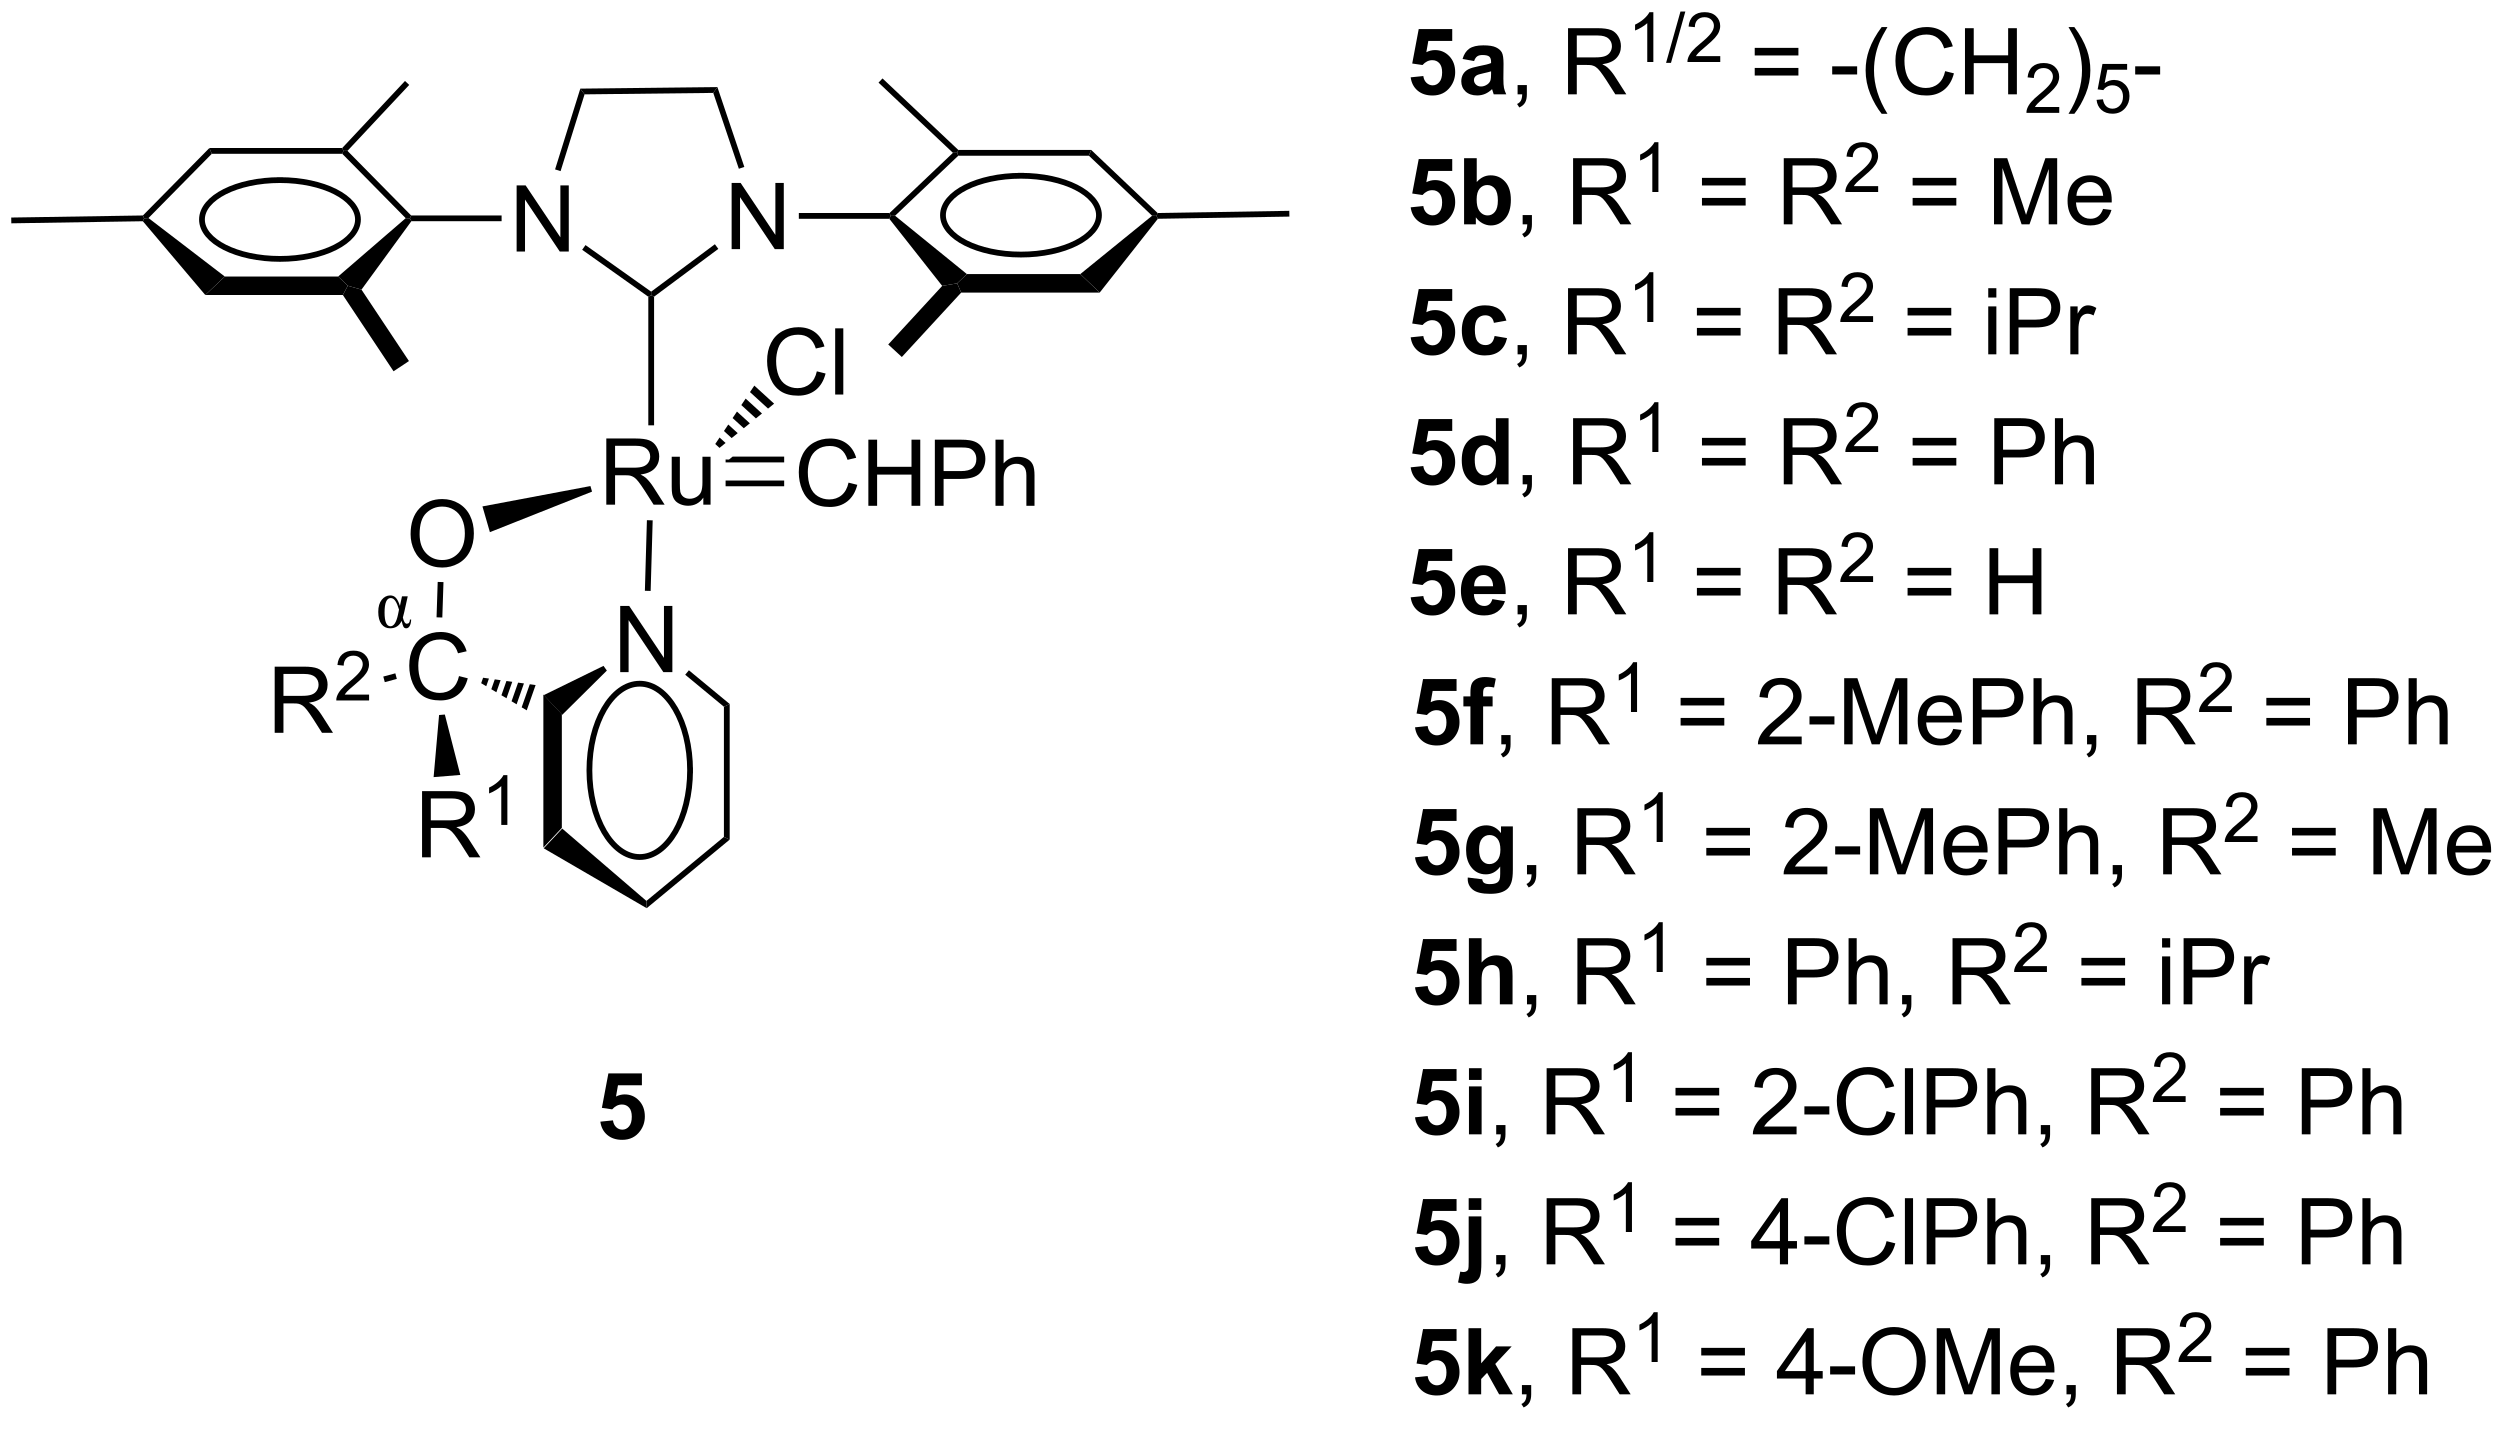 <?xml version="1.0" encoding="UTF-8"?>
<!DOCTYPE svg PUBLIC '-//W3C//DTD SVG 1.0//EN'
          'http://www.w3.org/TR/2001/REC-SVG-20010904/DTD/svg10.dtd'>
<svg stroke-dasharray="none" shape-rendering="auto" xmlns="http://www.w3.org/2000/svg" font-family="'Dialog'" text-rendering="auto" width="90" fill-opacity="1" color-interpolation="auto" color-rendering="auto" preserveAspectRatio="xMidYMid meet" font-size="12px" viewBox="0 0 90 52" fill="black" xmlns:xlink="http://www.w3.org/1999/xlink" stroke="black" image-rendering="auto" stroke-miterlimit="10" stroke-linecap="square" stroke-linejoin="miter" font-style="normal" stroke-width="1" height="52" stroke-dashoffset="0" font-weight="normal" stroke-opacity="1"
><!--Generated by the Batik Graphics2D SVG Generator--><defs id="genericDefs"
  /><g
  ><defs id="defs1"
    ><clipPath clipPathUnits="userSpaceOnUse" id="clipPath1"
      ><path d="M0.646 2.838 L223.391 2.838 L223.391 129.094 L0.646 129.094 L0.646 2.838 Z"
      /></clipPath
      ><clipPath clipPathUnits="userSpaceOnUse" id="clipPath2"
      ><path d="M-0.972 26.734 L-0.972 149.48 L215.58 149.48 L215.58 26.734 Z"
      /></clipPath
    ></defs
    ><g transform="scale(0.404,0.404) translate(-0.646,-2.838) matrix(1.029,0,0,1.029,1.646,-24.661)"
    ><path d="M46.082 86.867 L47.682 88.569 L47.682 98.414 L46.082 100.121 Z" stroke="none" clip-path="url(#clipPath2)"
    /></g
    ><g transform="matrix(0.416,0,0,0.416,0.404,-11.111)"
    ><path d="M46.082 100.121 L47.682 98.414 L54.969 104.674 L54.992 105.303 Z" stroke="none" clip-path="url(#clipPath2)"
    /></g
    ><g transform="matrix(0.416,0,0,0.416,0.404,-11.111)"
    ><path d="M52.701 84.875 L52.701 79.148 L53.479 79.148 L56.487 83.643 L56.487 79.148 L57.214 79.148 L57.214 84.875 L56.435 84.875 L53.427 80.375 L53.427 84.875 L52.701 84.875 Z" stroke="none" clip-path="url(#clipPath2)"
    /></g
    ><g transform="matrix(0.416,0,0,0.416,0.404,-11.111)"
    ><path d="M47.682 88.569 L46.082 86.867 L51.256 84.332 L51.545 84.74 Z" stroke="none" clip-path="url(#clipPath2)"
    /></g
    ><g transform="matrix(0.416,0,0,0.416,0.404,-11.111)"
    ><path d="M58.325 85.1 L58.644 84.714 L62.175 87.632 L61.675 87.868 Z" stroke="none" clip-path="url(#clipPath2)"
    /></g
    ><g transform="matrix(0.416,0,0,0.416,0.404,-11.111)"
    ><path d="M61.675 87.868 L62.175 87.632 L62.175 99.368 L61.675 99.132 Z" stroke="none" clip-path="url(#clipPath2)"
    /></g
    ><g transform="matrix(0.416,0,0,0.416,0.404,-11.111)"
    ><path d="M61.675 99.132 L62.175 99.368 L54.992 105.303 L54.969 104.674 Z" stroke="none" clip-path="url(#clipPath2)"
    /></g
    ><g stroke-width="0.5" transform="matrix(0.416,0,0,0.416,0.404,-11.111)"
    ><path fill="none" d="M58.747 93.375 C58.747 97.517 56.797 100.875 54.391 100.875 C51.985 100.875 50.035 97.517 50.035 93.375 C50.035 89.233 51.985 85.875 54.391 85.875 C56.797 85.875 58.747 89.233 58.747 93.375" clip-path="url(#clipPath2)"
    /></g
    ><g transform="matrix(0.416,0,0,0.416,0.404,-11.111)"
    ><path d="M51.498 70.382 L51.498 64.656 L54.037 64.656 Q54.803 64.656 55.201 64.81 Q55.6 64.963 55.837 65.354 Q56.076 65.745 56.076 66.218 Q56.076 66.828 55.681 67.247 Q55.287 67.664 54.462 67.776 Q54.764 67.922 54.92 68.062 Q55.251 68.367 55.548 68.823 L56.545 70.382 L55.592 70.382 L54.834 69.19 Q54.501 68.674 54.285 68.401 Q54.071 68.127 53.902 68.018 Q53.733 67.909 53.556 67.867 Q53.428 67.838 53.134 67.838 L52.256 67.838 L52.256 70.382 L51.498 70.382 ZM52.256 67.182 L53.884 67.182 Q54.405 67.182 54.696 67.075 Q54.99 66.968 55.142 66.731 Q55.295 66.495 55.295 66.218 Q55.295 65.812 54.998 65.552 Q54.704 65.289 54.069 65.289 L52.256 65.289 L52.256 67.182 ZM59.893 70.382 L59.893 69.773 Q59.408 70.476 58.575 70.476 Q58.208 70.476 57.89 70.336 Q57.572 70.195 57.416 69.981 Q57.263 69.768 57.2 69.461 Q57.158 69.252 57.158 68.804 L57.158 66.234 L57.862 66.234 L57.862 68.534 Q57.862 69.086 57.903 69.276 Q57.971 69.554 58.184 69.713 Q58.401 69.87 58.716 69.87 Q59.033 69.87 59.309 69.708 Q59.588 69.547 59.703 69.268 Q59.817 68.987 59.817 68.455 L59.817 66.234 L60.52 66.234 L60.52 70.382 L59.893 70.382 Z" stroke="none" clip-path="url(#clipPath2)"
    /></g
    ><g transform="matrix(0.416,0,0,0.416,0.404,-11.111)"
    ><path d="M55.335 77.848 L54.836 77.834 L55.011 71.725 L55.511 71.74 Z" stroke="none" clip-path="url(#clipPath2)"
    /></g
    ><g transform="matrix(0.416,0,0,0.416,0.404,-11.111)"
    ><path d="M55.632 63.517 L55.132 63.517 L55.132 52.387 L55.382 52.258 L55.632 52.383 Z" stroke="none" clip-path="url(#clipPath2)"
    /></g
    ><g transform="matrix(0.416,0,0,0.416,0.404,-11.111)"
    ><path d="M72.46 68.475 L73.218 68.665 Q72.981 69.6 72.361 70.092 Q71.741 70.582 70.848 70.582 Q69.921 70.582 69.34 70.204 Q68.762 69.826 68.457 69.113 Q68.155 68.397 68.155 67.576 Q68.155 66.68 68.496 66.016 Q68.84 65.35 69.47 65.003 Q70.1 64.657 70.858 64.657 Q71.718 64.657 72.304 65.094 Q72.89 65.532 73.121 66.326 L72.374 66.501 Q72.176 65.876 71.796 65.592 Q71.418 65.305 70.843 65.305 Q70.184 65.305 69.739 65.623 Q69.296 65.938 69.116 66.472 Q68.936 67.006 68.936 67.571 Q68.936 68.303 69.15 68.847 Q69.364 69.391 69.811 69.662 Q70.262 69.93 70.785 69.93 Q71.421 69.93 71.861 69.563 Q72.304 69.196 72.46 68.475 ZM74.175 70.483 L74.175 64.756 L74.933 64.756 L74.933 67.108 L77.909 67.108 L77.909 64.756 L78.667 64.756 L78.667 70.483 L77.909 70.483 L77.909 67.782 L74.933 67.782 L74.933 70.483 L74.175 70.483 ZM79.929 70.483 L79.929 64.756 L82.09 64.756 Q82.66 64.756 82.96 64.811 Q83.382 64.881 83.666 65.079 Q83.952 65.274 84.127 65.631 Q84.301 65.985 84.301 66.412 Q84.301 67.141 83.835 67.649 Q83.371 68.154 82.155 68.154 L80.686 68.154 L80.686 70.483 L79.929 70.483 ZM80.686 67.477 L82.168 67.477 Q82.903 67.477 83.21 67.204 Q83.52 66.93 83.52 66.436 Q83.52 66.076 83.338 65.821 Q83.155 65.563 82.858 65.483 Q82.668 65.43 82.153 65.43 L80.686 65.43 L80.686 67.477 ZM85.176 70.483 L85.176 64.756 L85.879 64.756 L85.879 66.811 Q86.371 66.24 87.121 66.24 Q87.582 66.24 87.921 66.423 Q88.262 66.602 88.408 66.923 Q88.554 67.243 88.554 67.852 L88.554 70.483 L87.85 70.483 L87.85 67.852 Q87.85 67.326 87.621 67.087 Q87.395 66.844 86.975 66.844 Q86.663 66.844 86.387 67.008 Q86.114 67.17 85.996 67.449 Q85.879 67.725 85.879 68.212 L85.879 70.483 L85.176 70.483 Z" stroke="none" clip-path="url(#clipPath2)"
    /></g
    ><g transform="matrix(0.416,0,0,0.416,0.404,-11.111)"
    ><path d="M62.43 66.223 L62.113 66.48 L61.821 66.471 L61.821 66.471 L61.821 66.723 L66.89 66.723 L66.89 66.223 ZM61.821 68.292 L61.821 68.792 L66.89 68.792 L66.89 68.292 Z" stroke="none" clip-path="url(#clipPath2)"
    /></g
    ><g transform="matrix(0.416,0,0,0.416,0.404,-11.111)"
    ><path d="M38.751 85.217 L39.508 85.407 Q39.272 86.342 38.652 86.834 Q38.032 87.324 37.139 87.324 Q36.212 87.324 35.631 86.946 Q35.053 86.569 34.748 85.855 Q34.446 85.139 34.446 84.319 Q34.446 83.423 34.787 82.759 Q35.131 82.092 35.761 81.746 Q36.391 81.4 37.149 81.4 Q38.008 81.4 38.594 81.837 Q39.18 82.275 39.412 83.069 L38.665 83.243 Q38.467 82.618 38.087 82.334 Q37.709 82.048 37.133 82.048 Q36.475 82.048 36.029 82.366 Q35.587 82.681 35.407 83.215 Q35.227 83.748 35.227 84.314 Q35.227 85.045 35.441 85.59 Q35.654 86.134 36.102 86.405 Q36.553 86.673 37.076 86.673 Q37.712 86.673 38.152 86.306 Q38.594 85.939 38.751 85.217 Z" stroke="none" clip-path="url(#clipPath2)"
    /></g
    ><g transform="matrix(0.416,0,0,0.416,0.404,-11.111)"
    ><path d="M44.611 88.181 L44.172 87.92 L44.875 85.922 L45.38 85.993 ZM43.735 87.659 L43.297 87.398 L43.865 85.782 L44.37 85.852 ZM42.859 87.137 L42.421 86.876 L42.855 85.641 L43.36 85.711 ZM41.983 86.615 L41.545 86.354 L41.845 85.501 L42.35 85.571 ZM41.107 86.093 L40.669 85.832 L40.835 85.36 L41.34 85.43 Z" stroke="none" clip-path="url(#clipPath2)"
    /></g
    ><g transform="matrix(0.416,0,0,0.416,0.404,-11.111)"
    ><path d="M34.561 72.936 Q34.561 71.509 35.326 70.704 Q36.092 69.897 37.303 69.897 Q38.094 69.897 38.73 70.277 Q39.368 70.655 39.701 71.332 Q40.037 72.009 40.037 72.868 Q40.037 73.741 39.686 74.428 Q39.334 75.116 38.688 75.47 Q38.045 75.824 37.298 75.824 Q36.49 75.824 35.852 75.433 Q35.217 75.04 34.889 74.366 Q34.561 73.689 34.561 72.936 ZM35.342 72.946 Q35.342 73.983 35.897 74.579 Q36.454 75.173 37.295 75.173 Q38.149 75.173 38.701 74.571 Q39.256 73.97 39.256 72.866 Q39.256 72.165 39.019 71.644 Q38.782 71.123 38.326 70.837 Q37.873 70.548 37.305 70.548 Q36.501 70.548 35.92 71.103 Q35.342 71.655 35.342 72.946 Z" stroke="none" clip-path="url(#clipPath2)"
    /></g
    ><g transform="matrix(0.416,0,0,0.416,0.404,-11.111)"
    ><path d="M37.306 80.148 L36.807 80.132 L36.907 77.067 L37.407 77.084 Z" stroke="none" clip-path="url(#clipPath2)"
    /></g
    ><g transform="matrix(0.416,0,0,0.416,0.404,-11.111)"
    ><path d="M22.8 90.126 L22.8 84.4 L25.339 84.4 Q26.105 84.4 26.503 84.553 Q26.902 84.707 27.139 85.098 Q27.378 85.488 27.378 85.962 Q27.378 86.572 26.983 86.991 Q26.589 87.408 25.764 87.52 Q26.066 87.665 26.222 87.806 Q26.553 88.111 26.85 88.567 L27.847 90.126 L26.894 90.126 L26.136 88.934 Q25.803 88.418 25.587 88.145 Q25.373 87.871 25.204 87.762 Q25.035 87.652 24.858 87.611 Q24.73 87.582 24.436 87.582 L23.558 87.582 L23.558 90.126 L22.8 90.126 ZM23.558 86.926 L25.186 86.926 Q25.706 86.926 25.998 86.819 Q26.292 86.712 26.443 86.475 Q26.597 86.238 26.597 85.962 Q26.597 85.556 26.3 85.296 Q26.006 85.033 25.37 85.033 L23.558 85.033 L23.558 86.926 Z" stroke="none" clip-path="url(#clipPath2)"
    /></g
    ><g transform="matrix(0.416,0,0,0.416,0.404,-11.111)"
    ><path d="M30.969 86.819 L30.969 87.326 L28.129 87.326 Q28.123 87.135 28.191 86.959 Q28.299 86.67 28.537 86.389 Q28.777 86.108 29.229 85.739 Q29.928 85.164 30.174 84.828 Q30.42 84.492 30.42 84.194 Q30.42 83.881 30.195 83.666 Q29.973 83.449 29.611 83.449 Q29.23 83.449 29.002 83.678 Q28.773 83.906 28.771 84.311 L28.229 84.256 Q28.285 83.649 28.648 83.332 Q29.012 83.014 29.623 83.014 Q30.242 83.014 30.602 83.358 Q30.963 83.699 30.963 84.205 Q30.963 84.463 30.858 84.713 Q30.752 84.961 30.506 85.237 Q30.262 85.512 29.693 85.992 Q29.219 86.391 29.084 86.533 Q28.949 86.676 28.861 86.819 L30.969 86.819 Z" stroke="none" clip-path="url(#clipPath2)"
    /></g
    ><g transform="matrix(0.416,0,0,0.416,0.404,-11.111)"
    ><path d="M33.24 84.978 L33.369 85.461 L32.328 85.74 L32.198 85.257 Z" stroke="none" clip-path="url(#clipPath2)"
    /></g
    ><g transform="matrix(0.416,0,0,0.416,0.404,-11.111)"
    ><path d="M35.553 100.9 L35.553 95.173 L38.092 95.173 Q38.858 95.173 39.256 95.327 Q39.654 95.481 39.891 95.871 Q40.131 96.262 40.131 96.736 Q40.131 97.345 39.735 97.765 Q39.342 98.181 38.516 98.293 Q38.818 98.439 38.975 98.58 Q39.305 98.884 39.602 99.34 L40.6 100.9 L39.647 100.9 L38.889 99.707 Q38.555 99.192 38.339 98.918 Q38.126 98.645 37.956 98.535 Q37.787 98.426 37.61 98.384 Q37.483 98.356 37.188 98.356 L36.311 98.356 L36.311 100.9 L35.553 100.9 ZM36.311 97.7 L37.938 97.7 Q38.459 97.7 38.751 97.593 Q39.045 97.486 39.196 97.249 Q39.35 97.012 39.35 96.736 Q39.35 96.33 39.053 96.069 Q38.758 95.806 38.123 95.806 L36.311 95.806 L36.311 97.7 Z" stroke="none" clip-path="url(#clipPath2)"
    /></g
    ><g transform="matrix(0.416,0,0,0.416,0.404,-11.111)"
    ><path d="M42.936 98.1 L42.409 98.1 L42.409 94.739 Q42.218 94.92 41.909 95.102 Q41.6 95.284 41.354 95.375 L41.354 94.866 Q41.796 94.657 42.126 94.362 Q42.458 94.065 42.596 93.787 L42.936 93.787 L42.936 98.1 Z" stroke="none" clip-path="url(#clipPath2)"
    /></g
    ><g transform="matrix(0.416,0,0,0.416,0.404,-11.111)"
    ><path d="M37.026 88.585 L37.525 88.544 L38.865 93.771 L36.553 93.96 Z" stroke="none" clip-path="url(#clipPath2)"
    /></g
    ><g transform="matrix(0.416,0,0,0.416,0.404,-11.111)"
    ><path d="M50.124 68.772 L50.263 69.252 L41.424 72.761 L40.779 70.533 Z" stroke="none" clip-path="url(#clipPath2)"
    /></g
    ><g transform="matrix(0.416,0,0,0.416,0.404,-11.111)"
    ><path d="M69.717 58.843 L70.474 59.033 Q70.237 59.968 69.618 60.46 Q68.998 60.95 68.105 60.95 Q67.178 60.95 66.597 60.572 Q66.019 60.194 65.714 59.481 Q65.412 58.765 65.412 57.944 Q65.412 57.049 65.753 56.385 Q66.097 55.718 66.727 55.372 Q67.357 55.025 68.115 55.025 Q68.974 55.025 69.56 55.463 Q70.146 55.9 70.378 56.694 L69.631 56.869 Q69.433 56.244 69.053 55.96 Q68.675 55.674 68.099 55.674 Q67.441 55.674 66.995 55.991 Q66.553 56.306 66.373 56.84 Q66.193 57.374 66.193 57.939 Q66.193 58.671 66.407 59.215 Q66.62 59.76 67.068 60.031 Q67.519 60.299 68.042 60.299 Q68.678 60.299 69.118 59.931 Q69.56 59.564 69.717 58.843 ZM71.304 60.851 L71.304 55.124 L72.007 55.124 L72.007 60.851 L71.304 60.851 Z" stroke="none" clip-path="url(#clipPath2)"
    /></g
    ><g transform="matrix(0.416,0,0,0.416,0.404,-11.111)"
    ><path d="M60.925 65.132 L61.301 64.571 L61.819 65.044 L61.294 65.47 ZM61.677 64.009 L62.053 63.448 L62.87 64.194 L62.345 64.619 ZM62.428 62.886 L62.804 62.325 L63.92 63.343 L63.395 63.769 ZM63.18 61.763 L63.556 61.202 L64.97 62.493 L64.445 62.918 ZM63.931 60.64 L64.307 60.078 L66.02 61.643 L65.495 62.068 Z" stroke="none" clip-path="url(#clipPath2)"
    /></g
    ><g transform="matrix(0.416,0,0,0.416,0.404,-11.111)"
    ><path d="M62.343 48.269 L62.343 42.542 L63.122 42.542 L66.129 47.037 L66.129 42.542 L66.856 42.542 L66.856 48.269 L66.078 48.269 L63.07 43.769 L63.07 48.269 L62.343 48.269 Z" stroke="none" clip-path="url(#clipPath2)"
    /></g
    ><g transform="matrix(0.416,0,0,0.416,0.404,-11.111)"
    ><path d="M43.737 48.478 L43.737 42.752 L44.516 42.752 L47.523 47.246 L47.523 42.752 L48.25 42.752 L48.25 48.478 L47.471 48.478 L44.463 43.978 L44.463 48.478 L43.737 48.478 Z" stroke="none" clip-path="url(#clipPath2)"
    /></g
    ><g transform="matrix(0.416,0,0,0.416,0.404,-11.111)"
    ><path d="M55.632 52.383 L55.382 52.258 L55.378 51.949 L60.894 47.845 L61.192 48.247 Z" stroke="none" clip-path="url(#clipPath2)"
    /></g
    ><g transform="matrix(0.416,0,0,0.416,0.404,-11.111)"
    ><path d="M63.442 41.154 L62.968 41.314 L60.753 34.749 L61.111 34.245 Z" stroke="none" clip-path="url(#clipPath2)"
    /></g
    ><g transform="matrix(0.416,0,0,0.416,0.404,-11.111)"
    ><path d="M61.111 34.245 L60.753 34.749 L49.617 34.875 L49.248 34.379 Z" stroke="none" clip-path="url(#clipPath2)"
    /></g
    ><g transform="matrix(0.416,0,0,0.416,0.404,-11.111)"
    ><path d="M49.248 34.379 L49.617 34.875 L47.541 41.519 L47.064 41.369 Z" stroke="none" clip-path="url(#clipPath2)"
    /></g
    ><g transform="matrix(0.416,0,0,0.416,0.404,-11.111)"
    ><path d="M49.408 48.326 L49.697 47.918 L55.378 51.949 L55.382 52.258 L55.132 52.387 Z" stroke="none" clip-path="url(#clipPath2)"
    /></g
    ><g transform="matrix(0.416,0,0,0.416,0.404,-11.111)"
    ><path d="M68.159 45.644 L68.159 45.144 L76.009 45.144 L76.109 45.394 L75.989 45.644 Z" stroke="none" clip-path="url(#clipPath2)"
    /></g
    ><g transform="matrix(0.416,0,0,0.416,0.404,-11.111)"
    ><path d="M42.437 45.353 L42.437 45.853 L34.628 45.853 L34.502 45.603 L34.607 45.353 Z" stroke="none" clip-path="url(#clipPath2)"
    /></g
    ><g transform="matrix(0.416,0,0,0.416,0.404,-11.111)"
    ><path d="M33.816 78.316 L34.313 78.316 L34.013 79.672 Q33.925 80.059 33.892 80.147 Q34.009 80.686 34.231 80.686 Q34.495 80.686 34.505 80.322 L34.61 80.322 Q34.601 80.662 34.485 80.873 Q34.37 81.082 34.183 81.082 Q34.026 81.082 33.95 80.957 Q33.874 80.83 33.786 80.439 Q33.481 81.082 32.79 81.082 Q32.319 81.082 32.04 80.715 Q31.763 80.346 31.763 79.66 Q31.763 78.986 32.067 78.611 Q32.372 78.236 32.8 78.236 Q33.101 78.236 33.294 78.451 Q33.487 78.664 33.638 79.148 L33.816 78.316 ZM33.558 79.465 Q33.421 78.992 33.251 78.728 Q33.081 78.463 32.843 78.463 Q32.308 78.463 32.308 79.717 Q32.308 80.906 32.819 80.906 Q33.265 80.906 33.48 79.857 L33.558 79.465 Z" stroke="none" clip-path="url(#clipPath2)"
    /></g
    ><g transform="matrix(0.416,0,0,0.416,0.404,-11.111)"
    ><path d="M75.989 45.644 L76.109 45.394 L76.486 45.38 L82.703 50.428 L81.859 51.228 L80.566 51.45 Z" stroke="none" clip-path="url(#clipPath2)"
    /></g
    ><g transform="matrix(0.416,0,0,0.416,0.404,-11.111)"
    ><path d="M82.21 52.028 L81.859 51.228 L82.703 50.428 L92.515 50.428 L94.196 52.028 Z" stroke="none" clip-path="url(#clipPath2)"
    /></g
    ><g transform="matrix(0.416,0,0,0.416,0.404,-11.111)"
    ><path d="M94.196 52.028 L92.515 50.428 L98.731 45.38 L99.109 45.394 L99.23 45.642 Z" stroke="none" clip-path="url(#clipPath2)"
    /></g
    ><g transform="matrix(0.416,0,0,0.416,0.404,-11.111)"
    ><path d="M99.207 45.142 L99.109 45.394 L98.731 45.38 L93.259 40.184 L93.459 39.684 Z" stroke="none" clip-path="url(#clipPath2)"
    /></g
    ><g transform="matrix(0.416,0,0,0.416,0.404,-11.111)"
    ><path d="M93.459 39.684 L93.259 40.184 L81.959 40.184 L81.859 39.934 L81.958 39.684 Z" stroke="none" clip-path="url(#clipPath2)"
    /></g
    ><g transform="matrix(0.416,0,0,0.416,0.404,-11.111)"
    ><path d="M81.495 39.935 L81.859 39.934 L81.959 40.184 L76.486 45.38 L76.109 45.394 L76.009 45.144 Z" stroke="none" clip-path="url(#clipPath2)"
    /></g
    ><g stroke-width="0.5" transform="matrix(0.416,0,0,0.416,0.404,-11.111)"
    ><path fill="none" d="M87.382 41.92 C91.11 41.92 94.132 43.446 94.132 45.33 C94.132 47.213 91.11 48.739 87.382 48.739 C83.654 48.739 80.632 47.213 80.632 45.33 C80.632 43.446 83.654 41.92 87.382 41.92" clip-path="url(#clipPath2)"
    /></g
    ><g transform="matrix(0.416,0,0,0.416,0.404,-11.111)"
    ><path d="M34.607 45.353 L34.502 45.603 L34.138 45.59 L28.648 40.019 L28.753 39.769 L29.099 39.764 Z" stroke="none" clip-path="url(#clipPath2)"
    /></g
    ><g transform="matrix(0.416,0,0,0.416,0.404,-11.111)"
    ><path d="M28.644 39.519 L28.753 39.769 L28.648 40.019 L17.357 40.019 L17.148 39.519 Z" stroke="none" clip-path="url(#clipPath2)"
    /></g
    ><g transform="matrix(0.416,0,0,0.416,0.404,-11.111)"
    ><path d="M17.148 39.519 L17.357 40.019 L11.878 45.578 L11.502 45.603 L11.396 45.355 Z" stroke="none" clip-path="url(#clipPath2)"
    /></g
    ><g transform="matrix(0.416,0,0,0.416,0.404,-11.111)"
    ><path d="M11.39 45.855 L11.502 45.603 L11.878 45.578 L18.48 50.638 L16.794 52.238 Z" stroke="none" clip-path="url(#clipPath2)"
    /></g
    ><g transform="matrix(0.416,0,0,0.416,0.404,-11.111)"
    ><path d="M16.794 52.238 L18.48 50.638 L28.291 50.638 L29.128 51.438 L28.699 52.238 Z" stroke="none" clip-path="url(#clipPath2)"
    /></g
    ><g transform="matrix(0.416,0,0,0.416,0.404,-11.111)"
    ><path d="M30.31 51.772 L29.128 51.438 L28.291 50.638 L34.138 45.59 L34.502 45.603 L34.628 45.853 Z" stroke="none" clip-path="url(#clipPath2)"
    /></g
    ><g stroke-width="0.5" transform="matrix(0.416,0,0,0.416,0.404,-11.111)"
    ><path fill="none" d="M23.257 42.295 C26.985 42.295 30.007 43.821 30.007 45.705 C30.007 47.588 26.985 49.114 23.257 49.114 C19.529 49.114 16.507 47.588 16.507 45.705 C16.507 43.821 19.529 42.295 23.257 42.295" clip-path="url(#clipPath2)"
    /></g
    ><g transform="matrix(0.416,0,0,0.416,0.404,-11.111)"
    ><path d="M28.699 52.238 L29.128 51.438 L30.31 51.772 L34.419 57.954 L33.086 58.84 Z" stroke="none" clip-path="url(#clipPath2)"
    /></g
    ><g transform="matrix(0.416,0,0,0.416,0.404,-11.111)"
    ><path d="M80.566 51.45 L81.859 51.228 L82.21 52.028 L77.072 57.604 L75.895 56.52 Z" stroke="none" clip-path="url(#clipPath2)"
    /></g
    ><g transform="matrix(0.416,0,0,0.416,0.404,-11.111)"
    ><path d="M11.396 45.355 L11.502 45.603 L11.39 45.855 L0.008 46.035 L0 45.535 Z" stroke="none" clip-path="url(#clipPath2)"
    /></g
    ><g transform="matrix(0.416,0,0,0.416,0.404,-11.111)"
    ><path d="M99.23 45.642 L99.109 45.394 L99.207 45.142 L110.603 44.953 L110.611 45.453 Z" stroke="none" clip-path="url(#clipPath2)"
    /></g
    ><g transform="matrix(0.416,0,0,0.416,0.404,-11.111)"
    ><path d="M81.958 39.684 L81.859 39.934 L81.495 39.935 L75.055 33.859 L75.399 33.496 Z" stroke="none" clip-path="url(#clipPath2)"
    /></g
    ><g transform="matrix(0.416,0,0,0.416,0.404,-11.111)"
    ><path d="M29.099 39.764 L28.753 39.769 L28.644 39.519 L34.077 33.716 L34.442 34.058 Z" stroke="none" clip-path="url(#clipPath2)"
    /></g
    ><g transform="matrix(0.416,0,0,0.416,0.404,-11.111)"
    ><path d="M121.107 33.401 L122.201 33.289 Q122.247 33.659 122.477 33.878 Q122.708 34.094 123.008 34.094 Q123.352 34.094 123.588 33.815 Q123.828 33.534 123.828 32.971 Q123.828 32.445 123.591 32.182 Q123.357 31.917 122.977 31.917 Q122.505 31.917 122.13 32.336 L121.24 32.206 L121.802 29.227 L124.703 29.227 L124.703 30.253 L122.633 30.253 L122.461 31.227 Q122.828 31.042 123.211 31.042 Q123.943 31.042 124.451 31.573 Q124.958 32.104 124.958 32.953 Q124.958 33.659 124.547 34.214 Q123.99 34.974 122.997 34.974 Q122.203 34.974 121.703 34.547 Q121.203 34.12 121.107 33.401 ZM126.595 31.992 L125.598 31.812 Q125.767 31.211 126.176 30.922 Q126.587 30.633 127.394 30.633 Q128.129 30.633 128.488 30.807 Q128.848 30.979 128.994 31.247 Q129.142 31.516 129.142 32.229 L129.129 33.51 Q129.129 34.057 129.181 34.318 Q129.236 34.578 129.379 34.875 L128.293 34.875 Q128.251 34.766 128.189 34.55 Q128.16 34.453 128.15 34.422 Q127.868 34.695 127.548 34.833 Q127.228 34.969 126.863 34.969 Q126.223 34.969 125.853 34.622 Q125.486 34.273 125.486 33.742 Q125.486 33.391 125.652 33.115 Q125.822 32.839 126.124 32.693 Q126.426 32.547 126.996 32.438 Q127.767 32.292 128.064 32.167 L128.064 32.057 Q128.064 31.742 127.908 31.607 Q127.751 31.471 127.316 31.471 Q127.025 31.471 126.861 31.588 Q126.697 31.703 126.595 31.992 ZM128.064 32.883 Q127.853 32.953 127.394 33.052 Q126.939 33.148 126.798 33.242 Q126.582 33.393 126.582 33.628 Q126.582 33.859 126.754 34.029 Q126.926 34.195 127.191 34.195 Q127.488 34.195 127.759 34 Q127.957 33.852 128.019 33.635 Q128.064 33.495 128.064 33.102 L128.064 32.883 Z" stroke="none" clip-path="url(#clipPath2)"
    /></g
    ><g transform="matrix(0.416,0,0,0.416,0.404,-11.111)"
    ><path d="M130.359 34.875 L130.359 34.073 L131.161 34.073 L131.161 34.875 Q131.161 35.318 131.005 35.589 Q130.849 35.859 130.508 36.008 L130.313 35.708 Q130.536 35.609 130.641 35.419 Q130.748 35.232 130.758 34.875 L130.359 34.875 ZM134.724 34.875 L134.724 29.148 L137.263 29.148 Q138.029 29.148 138.427 29.302 Q138.826 29.456 139.063 29.846 Q139.302 30.237 139.302 30.711 Q139.302 31.32 138.906 31.74 Q138.513 32.156 137.688 32.268 Q137.99 32.414 138.146 32.555 Q138.477 32.859 138.774 33.315 L139.771 34.875 L138.818 34.875 L138.06 33.682 Q137.727 33.167 137.511 32.893 Q137.297 32.62 137.128 32.51 Q136.958 32.401 136.781 32.359 Q136.654 32.331 136.359 32.331 L135.482 32.331 L135.482 34.875 L134.724 34.875 ZM135.482 31.674 L137.109 31.674 Q137.63 31.674 137.922 31.568 Q138.216 31.461 138.367 31.224 Q138.521 30.987 138.521 30.711 Q138.521 30.305 138.224 30.044 Q137.93 29.781 137.294 29.781 L135.482 29.781 L135.482 31.674 Z" stroke="none" clip-path="url(#clipPath2)"
    /></g
    ><g transform="matrix(0.416,0,0,0.416,0.404,-11.111)"
    ><path d="M142.107 32.075 L141.58 32.075 L141.58 28.714 Q141.389 28.895 141.08 29.077 Q140.772 29.259 140.525 29.35 L140.525 28.841 Q140.967 28.632 141.297 28.337 Q141.629 28.04 141.768 27.762 L142.107 27.762 L142.107 32.075 ZM143.208 32.149 L144.454 27.706 L144.876 27.706 L143.634 32.149 L143.208 32.149 ZM147.897 31.567 L147.897 32.075 L145.057 32.075 Q145.051 31.884 145.119 31.708 Q145.227 31.419 145.465 31.137 Q145.705 30.856 146.156 30.487 Q146.856 29.913 147.102 29.577 Q147.348 29.241 147.348 28.942 Q147.348 28.63 147.123 28.415 Q146.9 28.198 146.539 28.198 Q146.158 28.198 145.93 28.427 Q145.701 28.655 145.699 29.059 L145.156 29.005 Q145.213 28.397 145.576 28.081 Q145.94 27.762 146.551 27.762 Q147.17 27.762 147.529 28.106 Q147.891 28.448 147.891 28.954 Q147.891 29.212 147.785 29.462 Q147.68 29.71 147.434 29.985 Q147.19 30.261 146.621 30.741 Q146.147 31.14 146.012 31.282 Q145.877 31.425 145.789 31.567 L147.897 31.567 Z" stroke="none" clip-path="url(#clipPath2)"
    /></g
    ><g transform="matrix(0.416,0,0,0.416,0.404,-11.111)"
    ><path d="M154.661 31.508 L150.88 31.508 L150.88 30.852 L154.661 30.852 L154.661 31.508 ZM154.661 33.245 L150.88 33.245 L150.88 32.589 L154.661 32.589 L154.661 33.245 ZM157.584 33.156 L157.584 32.448 L159.743 32.448 L159.743 33.156 L157.584 33.156 ZM161.865 36.56 Q161.282 35.825 160.879 34.841 Q160.477 33.854 160.477 32.8 Q160.477 31.87 160.78 31.018 Q161.131 30.031 161.865 29.049 L162.368 29.049 Q161.897 29.862 161.743 30.211 Q161.506 30.75 161.368 31.336 Q161.202 32.065 161.202 32.805 Q161.202 34.682 162.368 36.56 L161.865 36.56 ZM167.36 32.867 L168.118 33.057 Q167.881 33.992 167.261 34.484 Q166.642 34.974 165.748 34.974 Q164.821 34.974 164.24 34.596 Q163.662 34.219 163.358 33.505 Q163.056 32.789 163.056 31.969 Q163.056 31.073 163.397 30.409 Q163.74 29.742 164.371 29.396 Q165.001 29.049 165.759 29.049 Q166.618 29.049 167.204 29.487 Q167.79 29.924 168.022 30.719 L167.274 30.893 Q167.077 30.268 166.696 29.984 Q166.319 29.698 165.743 29.698 Q165.084 29.698 164.639 30.016 Q164.196 30.331 164.017 30.865 Q163.837 31.398 163.837 31.963 Q163.837 32.695 164.05 33.24 Q164.264 33.784 164.712 34.055 Q165.162 34.323 165.686 34.323 Q166.321 34.323 166.761 33.956 Q167.204 33.589 167.36 32.867 ZM169.075 34.875 L169.075 29.148 L169.833 29.148 L169.833 31.5 L172.81 31.5 L172.81 29.148 L173.567 29.148 L173.567 34.875 L172.81 34.875 L172.81 32.175 L169.833 32.175 L169.833 34.875 L169.075 34.875 Z" stroke="none" clip-path="url(#clipPath2)"
    /></g
    ><g transform="matrix(0.416,0,0,0.416,0.404,-11.111)"
    ><path d="M177.233 35.967 L177.233 36.475 L174.393 36.475 Q174.388 36.284 174.456 36.108 Q174.564 35.819 174.802 35.538 Q175.042 35.256 175.493 34.887 Q176.192 34.313 176.439 33.977 Q176.685 33.641 176.685 33.342 Q176.685 33.03 176.46 32.815 Q176.237 32.598 175.876 32.598 Q175.495 32.598 175.267 32.827 Q175.038 33.055 175.036 33.459 L174.493 33.405 Q174.55 32.797 174.913 32.481 Q175.276 32.163 175.888 32.163 Q176.507 32.163 176.866 32.506 Q177.227 32.848 177.227 33.354 Q177.227 33.612 177.122 33.862 Q177.017 34.11 176.77 34.385 Q176.526 34.66 175.958 35.141 Q175.483 35.539 175.349 35.682 Q175.214 35.825 175.126 35.967 L177.233 35.967 Z" stroke="none" clip-path="url(#clipPath2)"
    /></g
    ><g transform="matrix(0.416,0,0,0.416,0.404,-11.111)"
    ><path d="M178.538 36.56 L178.033 36.56 Q179.202 34.682 179.202 32.805 Q179.202 32.07 179.033 31.346 Q178.9 30.76 178.663 30.221 Q178.51 29.87 178.033 29.049 L178.538 29.049 Q179.273 30.031 179.624 31.018 Q179.924 31.87 179.924 32.8 Q179.924 33.854 179.52 34.841 Q179.117 35.825 178.538 36.56 Z" stroke="none" clip-path="url(#clipPath2)"
    /></g
    ><g transform="matrix(0.416,0,0,0.416,0.404,-11.111)"
    ><path d="M180.463 35.35 L181.016 35.303 Q181.078 35.707 181.301 35.91 Q181.525 36.114 181.842 36.114 Q182.223 36.114 182.486 35.827 Q182.75 35.539 182.75 35.065 Q182.75 34.614 182.496 34.354 Q182.244 34.092 181.834 34.092 Q181.578 34.092 181.373 34.209 Q181.168 34.325 181.051 34.508 L180.557 34.444 L180.973 32.239 L183.107 32.239 L183.107 32.743 L181.394 32.743 L181.162 33.897 Q181.549 33.627 181.975 33.627 Q182.537 33.627 182.924 34.018 Q183.311 34.407 183.311 35.018 Q183.311 35.602 182.971 36.026 Q182.557 36.549 181.842 36.549 Q181.256 36.549 180.885 36.221 Q180.516 35.891 180.463 35.35 Z" stroke="none" clip-path="url(#clipPath2)"
    /></g
    ><g transform="matrix(0.416,0,0,0.416,0.404,-11.111)"
    ><path d="M183.805 33.156 L183.805 32.448 L185.964 32.448 L185.964 33.156 L183.805 33.156 Z" stroke="none" clip-path="url(#clipPath2)"
    /></g
    ><g transform="matrix(0.416,0,0,0.416,0.404,-11.111)"
    ><path d="M121.107 44.651 L122.201 44.539 Q122.247 44.909 122.477 45.128 Q122.708 45.344 123.008 45.344 Q123.352 45.344 123.588 45.065 Q123.828 44.784 123.828 44.221 Q123.828 43.695 123.591 43.432 Q123.357 43.167 122.977 43.167 Q122.505 43.167 122.13 43.586 L121.24 43.456 L121.802 40.477 L124.703 40.477 L124.703 41.503 L122.633 41.503 L122.461 42.477 Q122.828 42.292 123.211 42.292 Q123.943 42.292 124.451 42.823 Q124.958 43.354 124.958 44.203 Q124.958 44.909 124.547 45.464 Q123.99 46.224 122.997 46.224 Q122.203 46.224 121.703 45.797 Q121.203 45.37 121.107 44.651 ZM125.728 46.125 L125.728 40.398 L126.824 40.398 L126.824 42.461 Q127.332 41.883 128.027 41.883 Q128.785 41.883 129.28 42.432 Q129.777 42.979 129.777 44.008 Q129.777 45.07 129.272 45.646 Q128.767 46.219 128.043 46.219 Q127.689 46.219 127.342 46.042 Q126.996 45.862 126.746 45.516 L126.746 46.125 L125.728 46.125 ZM126.816 43.961 Q126.816 44.604 127.019 44.914 Q127.306 45.352 127.777 45.352 Q128.142 45.352 128.397 45.042 Q128.652 44.729 128.652 44.062 Q128.652 43.352 128.394 43.036 Q128.137 42.721 127.736 42.721 Q127.34 42.721 127.077 43.029 Q126.816 43.336 126.816 43.961 Z" stroke="none" clip-path="url(#clipPath2)"
    /></g
    ><g transform="matrix(0.416,0,0,0.416,0.404,-11.111)"
    ><path d="M130.797 46.125 L130.797 45.323 L131.599 45.323 L131.599 46.125 Q131.599 46.568 131.443 46.839 Q131.286 47.109 130.945 47.258 L130.75 46.958 Q130.974 46.859 131.078 46.669 Q131.185 46.482 131.195 46.125 L130.797 46.125 ZM135.161 46.125 L135.161 40.398 L137.701 40.398 Q138.466 40.398 138.865 40.552 Q139.263 40.706 139.5 41.096 Q139.74 41.487 139.74 41.961 Q139.74 42.57 139.344 42.99 Q138.951 43.406 138.125 43.518 Q138.427 43.664 138.583 43.805 Q138.914 44.109 139.211 44.565 L140.208 46.125 L139.255 46.125 L138.498 44.932 Q138.164 44.417 137.948 44.143 Q137.734 43.87 137.565 43.76 Q137.396 43.651 137.219 43.609 Q137.091 43.581 136.797 43.581 L135.919 43.581 L135.919 46.125 L135.161 46.125 ZM135.919 42.925 L137.547 42.925 Q138.068 42.925 138.359 42.818 Q138.654 42.711 138.805 42.474 Q138.958 42.237 138.958 41.961 Q138.958 41.555 138.661 41.294 Q138.367 41.031 137.732 41.031 L135.919 41.031 L135.919 42.925 Z" stroke="none" clip-path="url(#clipPath2)"
    /></g
    ><g transform="matrix(0.416,0,0,0.416,0.404,-11.111)"
    ><path d="M142.545 43.325 L142.018 43.325 L142.018 39.964 Q141.826 40.145 141.518 40.327 Q141.209 40.509 140.963 40.6 L140.963 40.091 Q141.404 39.882 141.734 39.587 Q142.066 39.29 142.205 39.013 L142.545 39.013 L142.545 43.325 Z" stroke="none" clip-path="url(#clipPath2)"
    /></g
    ><g transform="matrix(0.416,0,0,0.416,0.404,-11.111)"
    ><path d="M150.095 42.758 L146.314 42.758 L146.314 42.102 L150.095 42.102 L150.095 42.758 ZM150.095 44.495 L146.314 44.495 L146.314 43.839 L150.095 43.839 L150.095 44.495 ZM153.393 46.125 L153.393 40.398 L155.932 40.398 Q156.698 40.398 157.096 40.552 Q157.494 40.706 157.731 41.096 Q157.971 41.487 157.971 41.961 Q157.971 42.57 157.575 42.99 Q157.182 43.406 156.356 43.518 Q156.659 43.664 156.815 43.805 Q157.145 44.109 157.442 44.565 L158.44 46.125 L157.487 46.125 L156.729 44.932 Q156.395 44.417 156.179 44.143 Q155.966 43.87 155.797 43.76 Q155.627 43.651 155.45 43.609 Q155.323 43.581 155.028 43.581 L154.151 43.581 L154.151 46.125 L153.393 46.125 ZM154.151 42.925 L155.778 42.925 Q156.299 42.925 156.591 42.818 Q156.885 42.711 157.036 42.474 Q157.19 42.237 157.19 41.961 Q157.19 41.555 156.893 41.294 Q156.599 41.031 155.963 41.031 L154.151 41.031 L154.151 42.925 Z" stroke="none" clip-path="url(#clipPath2)"
    /></g
    ><g transform="matrix(0.416,0,0,0.416,0.404,-11.111)"
    ><path d="M161.562 42.817 L161.562 43.325 L158.722 43.325 Q158.716 43.134 158.784 42.958 Q158.892 42.669 159.13 42.388 Q159.37 42.106 159.821 41.737 Q160.521 41.163 160.767 40.827 Q161.013 40.491 161.013 40.192 Q161.013 39.88 160.788 39.665 Q160.565 39.448 160.204 39.448 Q159.823 39.448 159.595 39.677 Q159.366 39.905 159.364 40.309 L158.821 40.255 Q158.878 39.647 159.241 39.331 Q159.605 39.013 160.216 39.013 Q160.835 39.013 161.194 39.356 Q161.556 39.698 161.556 40.204 Q161.556 40.462 161.45 40.712 Q161.345 40.96 161.099 41.235 Q160.855 41.511 160.286 41.991 Q159.812 42.389 159.677 42.532 Q159.542 42.675 159.454 42.817 L161.562 42.817 Z" stroke="none" clip-path="url(#clipPath2)"
    /></g
    ><g transform="matrix(0.416,0,0,0.416,0.404,-11.111)"
    ><path d="M168.326 42.758 L164.545 42.758 L164.545 42.102 L168.326 42.102 L168.326 42.758 ZM168.326 44.495 L164.545 44.495 L164.545 43.839 L168.326 43.839 L168.326 44.495 ZM171.588 46.125 L171.588 40.398 L172.729 40.398 L174.085 44.453 Q174.273 45.018 174.359 45.3 Q174.455 44.987 174.663 44.383 L176.033 40.398 L177.054 40.398 L177.054 46.125 L176.322 46.125 L176.322 41.331 L174.658 46.125 L173.976 46.125 L172.32 41.25 L172.32 46.125 L171.588 46.125 ZM181.025 44.789 L181.752 44.878 Q181.58 45.516 181.114 45.867 Q180.65 46.219 179.929 46.219 Q179.018 46.219 178.484 45.659 Q177.952 45.096 177.952 44.086 Q177.952 43.039 178.492 42.461 Q179.031 41.883 179.89 41.883 Q180.721 41.883 181.247 42.45 Q181.775 43.016 181.775 44.042 Q181.775 44.104 181.773 44.229 L178.679 44.229 Q178.718 44.914 179.065 45.279 Q179.413 45.641 179.932 45.641 Q180.32 45.641 180.593 45.438 Q180.867 45.234 181.025 44.789 ZM178.718 43.651 L181.033 43.651 Q180.986 43.128 180.768 42.867 Q180.432 42.461 179.898 42.461 Q179.413 42.461 179.083 42.786 Q178.752 43.109 178.718 43.651 Z" stroke="none" clip-path="url(#clipPath2)"
    /></g
    ><g transform="matrix(0.416,0,0,0.416,0.404,-11.111)"
    ><path d="M121.107 55.901 L122.201 55.789 Q122.247 56.159 122.477 56.378 Q122.708 56.594 123.008 56.594 Q123.352 56.594 123.588 56.315 Q123.828 56.034 123.828 55.471 Q123.828 54.945 123.591 54.682 Q123.357 54.417 122.977 54.417 Q122.505 54.417 122.13 54.836 L121.24 54.706 L121.802 51.727 L124.703 51.727 L124.703 52.753 L122.633 52.753 L122.461 53.727 Q122.828 53.542 123.211 53.542 Q123.943 53.542 124.451 54.073 Q124.958 54.604 124.958 55.453 Q124.958 56.159 124.547 56.714 Q123.99 57.474 122.997 57.474 Q122.203 57.474 121.703 57.047 Q121.203 56.62 121.107 55.901 ZM129.392 54.453 L128.309 54.648 Q128.254 54.323 128.061 54.159 Q127.868 53.995 127.559 53.995 Q127.15 53.995 126.905 54.279 Q126.66 54.562 126.66 55.227 Q126.66 55.964 126.908 56.268 Q127.158 56.573 127.574 56.573 Q127.887 56.573 128.085 56.396 Q128.285 56.219 128.369 55.784 L129.447 55.969 Q129.277 56.711 128.801 57.091 Q128.324 57.469 127.525 57.469 Q126.613 57.469 126.072 56.896 Q125.533 56.32 125.533 55.305 Q125.533 54.276 126.074 53.706 Q126.618 53.133 127.543 53.133 Q128.301 53.133 128.749 53.458 Q129.197 53.784 129.392 54.453 Z" stroke="none" clip-path="url(#clipPath2)"
    /></g
    ><g transform="matrix(0.416,0,0,0.416,0.404,-11.111)"
    ><path d="M130.359 57.375 L130.359 56.573 L131.161 56.573 L131.161 57.375 Q131.161 57.818 131.005 58.089 Q130.849 58.359 130.508 58.508 L130.313 58.208 Q130.536 58.109 130.641 57.919 Q130.748 57.732 130.758 57.375 L130.359 57.375 ZM134.724 57.375 L134.724 51.648 L137.263 51.648 Q138.029 51.648 138.427 51.802 Q138.826 51.956 139.063 52.346 Q139.302 52.737 139.302 53.211 Q139.302 53.82 138.906 54.24 Q138.513 54.656 137.688 54.768 Q137.99 54.914 138.146 55.055 Q138.477 55.359 138.774 55.815 L139.771 57.375 L138.818 57.375 L138.06 56.182 Q137.727 55.667 137.511 55.393 Q137.297 55.12 137.128 55.01 Q136.958 54.901 136.781 54.859 Q136.654 54.831 136.359 54.831 L135.482 54.831 L135.482 57.375 L134.724 57.375 ZM135.482 54.175 L137.109 54.175 Q137.63 54.175 137.922 54.068 Q138.216 53.961 138.367 53.724 Q138.521 53.487 138.521 53.211 Q138.521 52.805 138.224 52.544 Q137.93 52.281 137.294 52.281 L135.482 52.281 L135.482 54.175 Z" stroke="none" clip-path="url(#clipPath2)"
    /></g
    ><g transform="matrix(0.416,0,0,0.416,0.404,-11.111)"
    ><path d="M142.107 54.575 L141.58 54.575 L141.58 51.214 Q141.389 51.395 141.08 51.577 Q140.772 51.759 140.525 51.85 L140.525 51.341 Q140.967 51.132 141.297 50.837 Q141.629 50.54 141.768 50.263 L142.107 50.263 L142.107 54.575 Z" stroke="none" clip-path="url(#clipPath2)"
    /></g
    ><g transform="matrix(0.416,0,0,0.416,0.404,-11.111)"
    ><path d="M149.657 54.008 L145.876 54.008 L145.876 53.352 L149.657 53.352 L149.657 54.008 ZM149.657 55.745 L145.876 55.745 L145.876 55.089 L149.657 55.089 L149.657 55.745 ZM152.955 57.375 L152.955 51.648 L155.494 51.648 Q156.26 51.648 156.659 51.802 Q157.057 51.956 157.294 52.346 Q157.534 52.737 157.534 53.211 Q157.534 53.82 157.138 54.24 Q156.744 54.656 155.919 54.768 Q156.221 54.914 156.377 55.055 Q156.708 55.359 157.005 55.815 L158.002 57.375 L157.049 57.375 L156.291 56.182 Q155.958 55.667 155.742 55.393 Q155.528 55.12 155.359 55.01 Q155.19 54.901 155.013 54.859 Q154.885 54.831 154.591 54.831 L153.713 54.831 L153.713 57.375 L152.955 57.375 ZM153.713 54.175 L155.341 54.175 Q155.862 54.175 156.153 54.068 Q156.448 53.961 156.599 53.724 Q156.752 53.487 156.752 53.211 Q156.752 52.805 156.455 52.544 Q156.161 52.281 155.526 52.281 L153.713 52.281 L153.713 54.175 Z" stroke="none" clip-path="url(#clipPath2)"
    /></g
    ><g transform="matrix(0.416,0,0,0.416,0.404,-11.111)"
    ><path d="M161.124 54.067 L161.124 54.575 L158.284 54.575 Q158.278 54.384 158.347 54.208 Q158.454 53.919 158.692 53.638 Q158.933 53.356 159.384 52.987 Q160.083 52.413 160.329 52.077 Q160.575 51.741 160.575 51.442 Q160.575 51.13 160.351 50.915 Q160.128 50.698 159.767 50.698 Q159.386 50.698 159.157 50.927 Q158.929 51.155 158.927 51.559 L158.384 51.505 Q158.44 50.897 158.804 50.581 Q159.167 50.263 159.778 50.263 Q160.398 50.263 160.757 50.606 Q161.118 50.948 161.118 51.454 Q161.118 51.712 161.013 51.962 Q160.907 52.21 160.661 52.485 Q160.417 52.761 159.849 53.241 Q159.374 53.639 159.239 53.782 Q159.105 53.925 159.017 54.067 L161.124 54.067 Z" stroke="none" clip-path="url(#clipPath2)"
    /></g
    ><g transform="matrix(0.416,0,0,0.416,0.404,-11.111)"
    ><path d="M167.889 54.008 L164.107 54.008 L164.107 53.352 L167.889 53.352 L167.889 54.008 ZM167.889 55.745 L164.107 55.745 L164.107 55.089 L167.889 55.089 L167.889 55.745 ZM171.088 52.456 L171.088 51.648 L171.791 51.648 L171.791 52.456 L171.088 52.456 ZM171.088 57.375 L171.088 53.227 L171.791 53.227 L171.791 57.375 L171.088 57.375 ZM172.951 57.375 L172.951 51.648 L175.113 51.648 Q175.683 51.648 175.982 51.703 Q176.404 51.773 176.688 51.971 Q176.975 52.167 177.149 52.523 Q177.324 52.878 177.324 53.305 Q177.324 54.034 176.857 54.542 Q176.394 55.047 175.178 55.047 L173.709 55.047 L173.709 57.375 L172.951 57.375 ZM173.709 54.37 L175.191 54.37 Q175.925 54.37 176.232 54.096 Q176.542 53.823 176.542 53.328 Q176.542 52.969 176.36 52.714 Q176.178 52.456 175.881 52.375 Q175.691 52.323 175.175 52.323 L173.709 52.323 L173.709 54.37 ZM178.191 57.375 L178.191 53.227 L178.824 53.227 L178.824 53.854 Q179.066 53.414 179.269 53.273 Q179.475 53.133 179.722 53.133 Q180.076 53.133 180.443 53.359 L180.201 54.01 Q179.943 53.859 179.686 53.859 Q179.456 53.859 179.272 53.997 Q179.089 54.135 179.011 54.383 Q178.894 54.758 178.894 55.203 L178.894 57.375 L178.191 57.375 Z" stroke="none" clip-path="url(#clipPath2)"
    /></g
    ><g transform="matrix(0.416,0,0,0.416,0.404,-11.111)"
    ><path d="M121.107 67.151 L122.201 67.039 Q122.247 67.409 122.477 67.628 Q122.708 67.844 123.008 67.844 Q123.352 67.844 123.588 67.565 Q123.828 67.284 123.828 66.721 Q123.828 66.195 123.591 65.932 Q123.357 65.667 122.977 65.667 Q122.505 65.667 122.13 66.086 L121.24 65.956 L121.802 62.977 L124.703 62.977 L124.703 64.003 L122.633 64.003 L122.461 64.977 Q122.828 64.792 123.211 64.792 Q123.943 64.792 124.451 65.323 Q124.958 65.854 124.958 66.703 Q124.958 67.409 124.547 67.963 Q123.99 68.724 122.997 68.724 Q122.203 68.724 121.703 68.297 Q121.203 67.87 121.107 67.151 ZM129.579 68.625 L128.559 68.625 L128.559 68.016 Q128.306 68.37 127.96 68.544 Q127.613 68.719 127.262 68.719 Q126.548 68.719 126.038 68.143 Q125.527 67.565 125.527 66.534 Q125.527 65.479 126.022 64.932 Q126.519 64.383 127.277 64.383 Q127.973 64.383 128.481 64.961 L128.481 62.898 L129.579 62.898 L129.579 68.625 ZM126.65 66.461 Q126.65 67.125 126.832 67.422 Q127.098 67.852 127.574 67.852 Q127.954 67.852 128.22 67.529 Q128.486 67.206 128.486 66.565 Q128.486 65.852 128.228 65.537 Q127.97 65.221 127.566 65.221 Q127.176 65.221 126.913 65.534 Q126.65 65.844 126.65 66.461 Z" stroke="none" clip-path="url(#clipPath2)"
    /></g
    ><g transform="matrix(0.416,0,0,0.416,0.404,-11.111)"
    ><path d="M130.797 68.625 L130.797 67.823 L131.599 67.823 L131.599 68.625 Q131.599 69.068 131.443 69.338 Q131.286 69.609 130.945 69.758 L130.75 69.458 Q130.974 69.359 131.078 69.169 Q131.185 68.982 131.195 68.625 L130.797 68.625 ZM135.161 68.625 L135.161 62.898 L137.701 62.898 Q138.466 62.898 138.865 63.052 Q139.263 63.206 139.5 63.596 Q139.74 63.987 139.74 64.461 Q139.74 65.07 139.344 65.49 Q138.951 65.906 138.125 66.018 Q138.427 66.164 138.583 66.305 Q138.914 66.609 139.211 67.065 L140.208 68.625 L139.255 68.625 L138.498 67.432 Q138.164 66.917 137.948 66.643 Q137.734 66.37 137.565 66.26 Q137.396 66.151 137.219 66.109 Q137.091 66.081 136.797 66.081 L135.919 66.081 L135.919 68.625 L135.161 68.625 ZM135.919 65.424 L137.547 65.424 Q138.068 65.424 138.359 65.318 Q138.654 65.211 138.805 64.974 Q138.958 64.737 138.958 64.461 Q138.958 64.055 138.661 63.794 Q138.367 63.531 137.732 63.531 L135.919 63.531 L135.919 65.424 Z" stroke="none" clip-path="url(#clipPath2)"
    /></g
    ><g transform="matrix(0.416,0,0,0.416,0.404,-11.111)"
    ><path d="M142.545 65.825 L142.018 65.825 L142.018 62.464 Q141.826 62.645 141.518 62.827 Q141.209 63.009 140.963 63.1 L140.963 62.591 Q141.404 62.382 141.734 62.087 Q142.066 61.79 142.205 61.513 L142.545 61.513 L142.545 65.825 Z" stroke="none" clip-path="url(#clipPath2)"
    /></g
    ><g transform="matrix(0.416,0,0,0.416,0.404,-11.111)"
    ><path d="M150.095 65.258 L146.314 65.258 L146.314 64.602 L150.095 64.602 L150.095 65.258 ZM150.095 66.995 L146.314 66.995 L146.314 66.338 L150.095 66.338 L150.095 66.995 ZM153.393 68.625 L153.393 62.898 L155.932 62.898 Q156.698 62.898 157.096 63.052 Q157.494 63.206 157.731 63.596 Q157.971 63.987 157.971 64.461 Q157.971 65.07 157.575 65.49 Q157.182 65.906 156.356 66.018 Q156.659 66.164 156.815 66.305 Q157.145 66.609 157.442 67.065 L158.44 68.625 L157.487 68.625 L156.729 67.432 Q156.395 66.917 156.179 66.643 Q155.966 66.37 155.797 66.26 Q155.627 66.151 155.45 66.109 Q155.323 66.081 155.028 66.081 L154.151 66.081 L154.151 68.625 L153.393 68.625 ZM154.151 65.424 L155.778 65.424 Q156.299 65.424 156.591 65.318 Q156.885 65.211 157.036 64.974 Q157.19 64.737 157.19 64.461 Q157.19 64.055 156.893 63.794 Q156.599 63.531 155.963 63.531 L154.151 63.531 L154.151 65.424 Z" stroke="none" clip-path="url(#clipPath2)"
    /></g
    ><g transform="matrix(0.416,0,0,0.416,0.404,-11.111)"
    ><path d="M161.562 65.317 L161.562 65.825 L158.722 65.825 Q158.716 65.634 158.784 65.458 Q158.892 65.169 159.13 64.888 Q159.37 64.606 159.821 64.237 Q160.521 63.663 160.767 63.327 Q161.013 62.991 161.013 62.692 Q161.013 62.38 160.788 62.165 Q160.565 61.948 160.204 61.948 Q159.823 61.948 159.595 62.177 Q159.366 62.405 159.364 62.809 L158.821 62.755 Q158.878 62.147 159.241 61.831 Q159.605 61.513 160.216 61.513 Q160.835 61.513 161.194 61.856 Q161.556 62.198 161.556 62.704 Q161.556 62.962 161.45 63.212 Q161.345 63.46 161.099 63.735 Q160.855 64.01 160.286 64.491 Q159.812 64.889 159.677 65.032 Q159.542 65.175 159.454 65.317 L161.562 65.317 Z" stroke="none" clip-path="url(#clipPath2)"
    /></g
    ><g transform="matrix(0.416,0,0,0.416,0.404,-11.111)"
    ><path d="M168.326 65.258 L164.545 65.258 L164.545 64.602 L168.326 64.602 L168.326 65.258 ZM168.326 66.995 L164.545 66.995 L164.545 66.338 L168.326 66.338 L168.326 66.995 ZM171.611 68.625 L171.611 62.898 L173.773 62.898 Q174.343 62.898 174.643 62.953 Q175.065 63.023 175.348 63.221 Q175.635 63.417 175.809 63.773 Q175.984 64.128 175.984 64.555 Q175.984 65.284 175.518 65.792 Q175.054 66.297 173.838 66.297 L172.369 66.297 L172.369 68.625 L171.611 68.625 ZM172.369 65.62 L173.851 65.62 Q174.585 65.62 174.893 65.346 Q175.202 65.073 175.202 64.578 Q175.202 64.219 175.02 63.964 Q174.838 63.706 174.541 63.625 Q174.351 63.573 173.835 63.573 L172.369 63.573 L172.369 65.62 ZM176.859 68.625 L176.859 62.898 L177.562 62.898 L177.562 64.953 Q178.054 64.383 178.804 64.383 Q179.265 64.383 179.604 64.565 Q179.945 64.745 180.09 65.065 Q180.236 65.385 180.236 65.995 L180.236 68.625 L179.533 68.625 L179.533 65.995 Q179.533 65.469 179.304 65.229 Q179.077 64.987 178.658 64.987 Q178.346 64.987 178.07 65.151 Q177.796 65.312 177.679 65.591 Q177.562 65.867 177.562 66.354 L177.562 68.625 L176.859 68.625 Z" stroke="none" clip-path="url(#clipPath2)"
    /></g
    ><g transform="matrix(0.416,0,0,0.416,0.404,-11.111)"
    ><path d="M121.107 78.401 L122.201 78.289 Q122.247 78.659 122.477 78.878 Q122.708 79.094 123.008 79.094 Q123.352 79.094 123.588 78.815 Q123.828 78.534 123.828 77.971 Q123.828 77.445 123.591 77.182 Q123.357 76.917 122.977 76.917 Q122.505 76.917 122.13 77.336 L121.24 77.206 L121.802 74.227 L124.703 74.227 L124.703 75.253 L122.633 75.253 L122.461 76.227 Q122.828 76.042 123.211 76.042 Q123.943 76.042 124.451 76.573 Q124.958 77.104 124.958 77.953 Q124.958 78.659 124.547 79.213 Q123.99 79.974 122.997 79.974 Q122.203 79.974 121.703 79.547 Q121.203 79.12 121.107 78.401 ZM128.176 78.555 L129.269 78.737 Q129.059 79.338 128.603 79.654 Q128.15 79.969 127.465 79.969 Q126.384 79.969 125.863 79.26 Q125.454 78.695 125.454 77.831 Q125.454 76.799 125.993 76.216 Q126.533 75.633 127.356 75.633 Q128.282 75.633 128.816 76.245 Q129.353 76.854 129.329 78.117 L126.579 78.117 Q126.59 78.604 126.842 78.878 Q127.098 79.148 127.478 79.148 Q127.736 79.148 127.91 79.008 Q128.087 78.867 128.176 78.555 ZM128.238 77.445 Q128.228 76.969 127.993 76.721 Q127.759 76.471 127.423 76.471 Q127.064 76.471 126.829 76.734 Q126.595 76.995 126.598 77.445 L128.238 77.445 Z" stroke="none" clip-path="url(#clipPath2)"
    /></g
    ><g transform="matrix(0.416,0,0,0.416,0.404,-11.111)"
    ><path d="M130.359 79.875 L130.359 79.073 L131.161 79.073 L131.161 79.875 Q131.161 80.318 131.005 80.588 Q130.849 80.859 130.508 81.008 L130.313 80.708 Q130.536 80.609 130.641 80.419 Q130.748 80.232 130.758 79.875 L130.359 79.875 ZM134.724 79.875 L134.724 74.148 L137.263 74.148 Q138.029 74.148 138.427 74.302 Q138.826 74.456 139.063 74.846 Q139.302 75.237 139.302 75.711 Q139.302 76.32 138.906 76.74 Q138.513 77.156 137.688 77.268 Q137.99 77.414 138.146 77.555 Q138.477 77.859 138.774 78.315 L139.771 79.875 L138.818 79.875 L138.06 78.682 Q137.727 78.167 137.511 77.893 Q137.297 77.62 137.128 77.51 Q136.958 77.401 136.781 77.359 Q136.654 77.331 136.359 77.331 L135.482 77.331 L135.482 79.875 L134.724 79.875 ZM135.482 76.674 L137.109 76.674 Q137.63 76.674 137.922 76.568 Q138.216 76.461 138.367 76.224 Q138.521 75.987 138.521 75.711 Q138.521 75.305 138.224 75.044 Q137.93 74.781 137.294 74.781 L135.482 74.781 L135.482 76.674 Z" stroke="none" clip-path="url(#clipPath2)"
    /></g
    ><g transform="matrix(0.416,0,0,0.416,0.404,-11.111)"
    ><path d="M142.107 77.075 L141.58 77.075 L141.58 73.714 Q141.389 73.895 141.08 74.077 Q140.772 74.259 140.525 74.35 L140.525 73.841 Q140.967 73.632 141.297 73.337 Q141.629 73.04 141.768 72.763 L142.107 72.763 L142.107 77.075 Z" stroke="none" clip-path="url(#clipPath2)"
    /></g
    ><g transform="matrix(0.416,0,0,0.416,0.404,-11.111)"
    ><path d="M149.657 76.508 L145.876 76.508 L145.876 75.852 L149.657 75.852 L149.657 76.508 ZM149.657 78.245 L145.876 78.245 L145.876 77.588 L149.657 77.588 L149.657 78.245 ZM152.955 79.875 L152.955 74.148 L155.494 74.148 Q156.26 74.148 156.659 74.302 Q157.057 74.456 157.294 74.846 Q157.534 75.237 157.534 75.711 Q157.534 76.32 157.138 76.74 Q156.744 77.156 155.919 77.268 Q156.221 77.414 156.377 77.555 Q156.708 77.859 157.005 78.315 L158.002 79.875 L157.049 79.875 L156.291 78.682 Q155.958 78.167 155.742 77.893 Q155.528 77.62 155.359 77.51 Q155.19 77.401 155.013 77.359 Q154.885 77.331 154.591 77.331 L153.713 77.331 L153.713 79.875 L152.955 79.875 ZM153.713 76.674 L155.341 76.674 Q155.862 76.674 156.153 76.568 Q156.448 76.461 156.599 76.224 Q156.752 75.987 156.752 75.711 Q156.752 75.305 156.455 75.044 Q156.161 74.781 155.526 74.781 L153.713 74.781 L153.713 76.674 Z" stroke="none" clip-path="url(#clipPath2)"
    /></g
    ><g transform="matrix(0.416,0,0,0.416,0.404,-11.111)"
    ><path d="M161.124 76.567 L161.124 77.075 L158.284 77.075 Q158.278 76.884 158.347 76.708 Q158.454 76.419 158.692 76.138 Q158.933 75.856 159.384 75.487 Q160.083 74.913 160.329 74.577 Q160.575 74.241 160.575 73.942 Q160.575 73.63 160.351 73.415 Q160.128 73.198 159.767 73.198 Q159.386 73.198 159.157 73.427 Q158.929 73.655 158.927 74.059 L158.384 74.005 Q158.44 73.397 158.804 73.081 Q159.167 72.763 159.778 72.763 Q160.398 72.763 160.757 73.106 Q161.118 73.448 161.118 73.954 Q161.118 74.212 161.013 74.462 Q160.907 74.71 160.661 74.985 Q160.417 75.26 159.849 75.741 Q159.374 76.139 159.239 76.282 Q159.105 76.425 159.017 76.567 L161.124 76.567 Z" stroke="none" clip-path="url(#clipPath2)"
    /></g
    ><g transform="matrix(0.416,0,0,0.416,0.404,-11.111)"
    ><path d="M167.889 76.508 L164.107 76.508 L164.107 75.852 L167.889 75.852 L167.889 76.508 ZM167.889 78.245 L164.107 78.245 L164.107 77.588 L167.889 77.588 L167.889 78.245 ZM171.197 79.875 L171.197 74.148 L171.955 74.148 L171.955 76.5 L174.932 76.5 L174.932 74.148 L175.69 74.148 L175.69 79.875 L174.932 79.875 L174.932 77.174 L171.955 77.174 L171.955 79.875 L171.197 79.875 Z" stroke="none" clip-path="url(#clipPath2)"
    /></g
    ><g transform="matrix(0.416,0,0,0.416,0.404,-11.111)"
    ><path d="M121.482 89.651 L122.576 89.539 Q122.622 89.909 122.852 90.128 Q123.083 90.344 123.383 90.344 Q123.727 90.344 123.963 90.065 Q124.203 89.784 124.203 89.221 Q124.203 88.695 123.966 88.432 Q123.732 88.167 123.352 88.167 Q122.88 88.167 122.505 88.586 L121.615 88.456 L122.177 85.477 L125.078 85.477 L125.078 86.503 L123.008 86.503 L122.836 87.477 Q123.203 87.292 123.586 87.292 Q124.318 87.292 124.826 87.823 Q125.333 88.354 125.333 89.203 Q125.333 89.909 124.922 90.463 Q124.365 91.224 123.372 91.224 Q122.578 91.224 122.078 90.797 Q121.578 90.37 121.482 89.651 ZM125.668 86.977 L126.277 86.977 L126.277 86.664 Q126.277 86.141 126.389 85.883 Q126.501 85.625 126.798 85.463 Q127.098 85.299 127.556 85.299 Q128.025 85.299 128.473 85.44 L128.324 86.206 Q128.064 86.143 127.822 86.143 Q127.582 86.143 127.478 86.255 Q127.376 86.367 127.376 86.682 L127.376 86.977 L128.197 86.977 L128.197 87.838 L127.376 87.838 L127.376 91.125 L126.277 91.125 L126.277 87.838 L125.668 87.838 L125.668 86.977 Z" stroke="none" clip-path="url(#clipPath2)"
    /></g
    ><g transform="matrix(0.416,0,0,0.416,0.404,-11.111)"
    ><path d="M128.949 91.125 L128.949 90.323 L129.751 90.323 L129.751 91.125 Q129.751 91.568 129.595 91.838 Q129.439 92.109 129.098 92.258 L128.902 91.958 Q129.126 91.859 129.231 91.669 Q129.337 91.482 129.348 91.125 L128.949 91.125 ZM133.314 91.125 L133.314 85.398 L135.853 85.398 Q136.619 85.398 137.017 85.552 Q137.415 85.706 137.652 86.096 Q137.892 86.487 137.892 86.961 Q137.892 87.57 137.496 87.99 Q137.103 88.406 136.277 88.518 Q136.579 88.664 136.736 88.805 Q137.066 89.109 137.363 89.565 L138.361 91.125 L137.408 91.125 L136.65 89.932 Q136.316 89.417 136.1 89.143 Q135.887 88.87 135.718 88.76 Q135.548 88.651 135.371 88.609 Q135.244 88.581 134.949 88.581 L134.072 88.581 L134.072 91.125 L133.314 91.125 ZM134.072 87.924 L135.699 87.924 Q136.22 87.924 136.512 87.818 Q136.806 87.711 136.957 87.474 Q137.111 87.237 137.111 86.961 Q137.111 86.555 136.814 86.294 Q136.519 86.031 135.884 86.031 L134.072 86.031 L134.072 87.924 Z" stroke="none" clip-path="url(#clipPath2)"
    /></g
    ><g transform="matrix(0.416,0,0,0.416,0.404,-11.111)"
    ><path d="M140.697 88.325 L140.17 88.325 L140.17 84.964 Q139.979 85.145 139.67 85.327 Q139.361 85.509 139.115 85.6 L139.115 85.091 Q139.557 84.882 139.887 84.587 Q140.219 84.29 140.357 84.013 L140.697 84.013 L140.697 88.325 Z" stroke="none" clip-path="url(#clipPath2)"
    /></g
    ><g transform="matrix(0.416,0,0,0.416,0.404,-11.111)"
    ><path d="M148.247 87.758 L144.466 87.758 L144.466 87.102 L148.247 87.102 L148.247 87.758 ZM148.247 89.495 L144.466 89.495 L144.466 88.838 L148.247 88.838 L148.247 89.495 ZM154.944 90.448 L154.944 91.125 L151.157 91.125 Q151.149 90.87 151.241 90.635 Q151.384 90.25 151.702 89.875 Q152.022 89.5 152.623 89.008 Q153.556 88.242 153.884 87.794 Q154.212 87.346 154.212 86.948 Q154.212 86.531 153.912 86.245 Q153.616 85.956 153.134 85.956 Q152.626 85.956 152.321 86.26 Q152.017 86.565 152.014 87.104 L151.29 87.031 Q151.366 86.221 151.85 85.799 Q152.334 85.375 153.149 85.375 Q153.975 85.375 154.454 85.833 Q154.936 86.289 154.936 86.963 Q154.936 87.307 154.795 87.641 Q154.655 87.971 154.327 88.338 Q154.001 88.706 153.243 89.346 Q152.61 89.878 152.431 90.068 Q152.251 90.258 152.134 90.448 L154.944 90.448 ZM155.619 89.406 L155.619 88.698 L157.778 88.698 L157.778 89.406 L155.619 89.406 ZM158.622 91.125 L158.622 85.398 L159.763 85.398 L161.119 89.453 Q161.307 90.018 161.393 90.299 Q161.489 89.987 161.698 89.383 L163.067 85.398 L164.088 85.398 L164.088 91.125 L163.357 91.125 L163.357 86.331 L161.692 91.125 L161.01 91.125 L159.354 86.25 L159.354 91.125 L158.622 91.125 ZM168.06 89.789 L168.786 89.878 Q168.614 90.516 168.148 90.867 Q167.685 91.219 166.963 91.219 Q166.052 91.219 165.518 90.659 Q164.987 90.096 164.987 89.086 Q164.987 88.039 165.526 87.461 Q166.065 86.883 166.924 86.883 Q167.755 86.883 168.281 87.451 Q168.81 88.016 168.81 89.042 Q168.81 89.104 168.807 89.229 L165.713 89.229 Q165.752 89.914 166.099 90.279 Q166.448 90.641 166.966 90.641 Q167.354 90.641 167.627 90.438 Q167.901 90.234 168.06 89.789 ZM165.752 88.651 L168.067 88.651 Q168.021 88.128 167.802 87.867 Q167.466 87.461 166.932 87.461 Q166.448 87.461 166.117 87.787 Q165.786 88.109 165.752 88.651 ZM169.759 91.125 L169.759 85.398 L171.92 85.398 Q172.491 85.398 172.79 85.453 Q173.212 85.523 173.496 85.721 Q173.782 85.917 173.957 86.273 Q174.131 86.628 174.131 87.055 Q174.131 87.784 173.665 88.292 Q173.202 88.797 171.985 88.797 L170.517 88.797 L170.517 91.125 L169.759 91.125 ZM170.517 88.12 L171.998 88.12 Q172.733 88.12 173.04 87.846 Q173.35 87.573 173.35 87.078 Q173.35 86.719 173.168 86.463 Q172.985 86.206 172.689 86.125 Q172.498 86.073 171.983 86.073 L170.517 86.073 L170.517 88.12 ZM175.006 91.125 L175.006 85.398 L175.709 85.398 L175.709 87.453 Q176.202 86.883 176.952 86.883 Q177.412 86.883 177.751 87.065 Q178.092 87.245 178.238 87.565 Q178.384 87.885 178.384 88.495 L178.384 91.125 L177.681 91.125 L177.681 88.495 Q177.681 87.969 177.452 87.729 Q177.225 87.487 176.806 87.487 Q176.493 87.487 176.217 87.651 Q175.944 87.812 175.827 88.091 Q175.709 88.367 175.709 88.854 L175.709 91.125 L175.006 91.125 ZM179.638 91.125 L179.638 90.323 L180.44 90.323 L180.44 91.125 Q180.44 91.568 180.284 91.838 Q180.127 92.109 179.786 92.258 L179.591 91.958 Q179.815 91.859 179.919 91.669 Q180.026 91.482 180.036 91.125 L179.638 91.125 ZM184.002 91.125 L184.002 85.398 L186.541 85.398 Q187.307 85.398 187.705 85.552 Q188.104 85.706 188.341 86.096 Q188.58 86.487 188.58 86.961 Q188.58 87.57 188.185 87.99 Q187.791 88.406 186.966 88.518 Q187.268 88.664 187.424 88.805 Q187.755 89.109 188.052 89.565 L189.049 91.125 L188.096 91.125 L187.338 89.932 Q187.005 89.417 186.789 89.143 Q186.575 88.87 186.406 88.76 Q186.237 88.651 186.06 88.609 Q185.932 88.581 185.638 88.581 L184.76 88.581 L184.76 91.125 L184.002 91.125 ZM184.76 87.924 L186.388 87.924 Q186.909 87.924 187.2 87.818 Q187.494 87.711 187.646 87.474 Q187.799 87.237 187.799 86.961 Q187.799 86.555 187.502 86.294 Q187.208 86.031 186.573 86.031 L184.76 86.031 L184.76 87.924 Z" stroke="none" clip-path="url(#clipPath2)"
    /></g
    ><g transform="matrix(0.416,0,0,0.416,0.404,-11.111)"
    ><path d="M192.171 87.817 L192.171 88.325 L189.331 88.325 Q189.325 88.134 189.393 87.958 Q189.501 87.669 189.739 87.388 Q189.98 87.106 190.431 86.737 Q191.13 86.163 191.376 85.827 Q191.622 85.491 191.622 85.192 Q191.622 84.88 191.397 84.665 Q191.175 84.448 190.814 84.448 Q190.433 84.448 190.204 84.677 Q189.976 84.905 189.974 85.309 L189.431 85.255 Q189.487 84.647 189.851 84.331 Q190.214 84.013 190.825 84.013 Q191.444 84.013 191.804 84.356 Q192.165 84.698 192.165 85.204 Q192.165 85.462 192.06 85.712 Q191.954 85.96 191.708 86.235 Q191.464 86.51 190.895 86.991 Q190.421 87.389 190.286 87.532 Q190.151 87.675 190.064 87.817 L192.171 87.817 Z" stroke="none" clip-path="url(#clipPath2)"
    /></g
    ><g transform="matrix(0.416,0,0,0.416,0.404,-11.111)"
    ><path d="M198.935 87.758 L195.154 87.758 L195.154 87.102 L198.935 87.102 L198.935 87.758 ZM198.935 89.495 L195.154 89.495 L195.154 88.838 L198.935 88.838 L198.935 89.495 ZM202.221 91.125 L202.221 85.398 L204.382 85.398 Q204.952 85.398 205.252 85.453 Q205.674 85.523 205.958 85.721 Q206.244 85.917 206.419 86.273 Q206.593 86.628 206.593 87.055 Q206.593 87.784 206.127 88.292 Q205.663 88.797 204.447 88.797 L202.978 88.797 L202.978 91.125 L202.221 91.125 ZM202.978 88.12 L204.46 88.12 Q205.195 88.12 205.502 87.846 Q205.812 87.573 205.812 87.078 Q205.812 86.719 205.63 86.463 Q205.447 86.206 205.15 86.125 Q204.96 86.073 204.445 86.073 L202.978 86.073 L202.978 88.12 ZM207.468 91.125 L207.468 85.398 L208.171 85.398 L208.171 87.453 Q208.663 86.883 209.413 86.883 Q209.874 86.883 210.213 87.065 Q210.554 87.245 210.7 87.565 Q210.846 87.885 210.846 88.495 L210.846 91.125 L210.143 91.125 L210.143 88.495 Q210.143 87.969 209.913 87.729 Q209.687 87.487 209.268 87.487 Q208.955 87.487 208.679 87.651 Q208.406 87.812 208.288 88.091 Q208.171 88.367 208.171 88.854 L208.171 91.125 L207.468 91.125 Z" stroke="none" clip-path="url(#clipPath2)"
    /></g
    ><g transform="matrix(0.416,0,0,0.416,0.404,-11.111)"
    ><path d="M121.482 100.901 L122.576 100.789 Q122.622 101.159 122.852 101.378 Q123.083 101.594 123.383 101.594 Q123.727 101.594 123.963 101.315 Q124.203 101.034 124.203 100.471 Q124.203 99.945 123.966 99.682 Q123.732 99.417 123.352 99.417 Q122.88 99.417 122.505 99.836 L121.615 99.706 L122.177 96.727 L125.078 96.727 L125.078 97.753 L123.008 97.753 L122.836 98.727 Q123.203 98.542 123.586 98.542 Q124.318 98.542 124.826 99.073 Q125.333 99.604 125.333 100.453 Q125.333 101.159 124.922 101.713 Q124.365 102.474 123.372 102.474 Q122.578 102.474 122.078 102.047 Q121.578 101.62 121.482 100.901 ZM126.048 102.648 L127.301 102.802 Q127.332 103.021 127.447 103.102 Q127.603 103.219 127.939 103.219 Q128.369 103.219 128.582 103.091 Q128.728 103.005 128.801 102.812 Q128.853 102.677 128.853 102.307 L128.853 101.703 Q128.361 102.375 127.611 102.375 Q126.775 102.375 126.285 101.667 Q125.902 101.109 125.902 100.276 Q125.902 99.234 126.405 98.685 Q126.908 98.133 127.652 98.133 Q128.423 98.133 128.923 98.807 L128.923 98.227 L129.949 98.227 L129.949 101.948 Q129.949 102.685 129.827 103.047 Q129.707 103.412 129.488 103.617 Q129.269 103.826 128.905 103.943 Q128.54 104.06 127.981 104.06 Q126.926 104.06 126.483 103.698 Q126.043 103.336 126.043 102.781 Q126.043 102.727 126.048 102.648 ZM127.027 100.213 Q127.027 100.875 127.283 101.182 Q127.54 101.487 127.915 101.487 Q128.316 101.487 128.593 101.174 Q128.871 100.859 128.871 100.242 Q128.871 99.596 128.606 99.284 Q128.34 98.971 127.934 98.971 Q127.54 98.971 127.283 99.279 Q127.027 99.586 127.027 100.213 Z" stroke="none" clip-path="url(#clipPath2)"
    /></g
    ><g transform="matrix(0.416,0,0,0.416,0.404,-11.111)"
    ><path d="M131.172 102.375 L131.172 101.573 L131.974 101.573 L131.974 102.375 Q131.974 102.818 131.818 103.088 Q131.661 103.359 131.32 103.508 L131.125 103.208 Q131.349 103.109 131.453 102.919 Q131.56 102.732 131.57 102.375 L131.172 102.375 ZM135.536 102.375 L135.536 96.648 L138.076 96.648 Q138.841 96.648 139.24 96.802 Q139.638 96.956 139.875 97.346 Q140.115 97.737 140.115 98.211 Q140.115 98.82 139.719 99.24 Q139.326 99.656 138.5 99.768 Q138.802 99.914 138.958 100.055 Q139.289 100.359 139.586 100.815 L140.583 102.375 L139.63 102.375 L138.873 101.182 Q138.539 100.667 138.323 100.393 Q138.109 100.12 137.94 100.01 Q137.771 99.901 137.594 99.859 Q137.466 99.831 137.172 99.831 L136.294 99.831 L136.294 102.375 L135.536 102.375 ZM136.294 99.174 L137.922 99.174 Q138.443 99.174 138.734 99.068 Q139.029 98.961 139.18 98.724 Q139.333 98.487 139.333 98.211 Q139.333 97.805 139.036 97.544 Q138.742 97.281 138.107 97.281 L136.294 97.281 L136.294 99.174 Z" stroke="none" clip-path="url(#clipPath2)"
    /></g
    ><g transform="matrix(0.416,0,0,0.416,0.404,-11.111)"
    ><path d="M142.92 99.575 L142.393 99.575 L142.393 96.214 Q142.201 96.395 141.893 96.577 Q141.584 96.759 141.338 96.85 L141.338 96.341 Q141.779 96.132 142.109 95.837 Q142.441 95.54 142.58 95.263 L142.92 95.263 L142.92 99.575 Z" stroke="none" clip-path="url(#clipPath2)"
    /></g
    ><g transform="matrix(0.416,0,0,0.416,0.404,-11.111)"
    ><path d="M150.47 99.008 L146.689 99.008 L146.689 98.352 L150.47 98.352 L150.47 99.008 ZM150.47 100.745 L146.689 100.745 L146.689 100.088 L150.47 100.088 L150.47 100.745 ZM157.166 101.698 L157.166 102.375 L153.38 102.375 Q153.372 102.12 153.463 101.885 Q153.606 101.5 153.924 101.125 Q154.244 100.75 154.846 100.258 Q155.778 99.492 156.106 99.044 Q156.435 98.596 156.435 98.198 Q156.435 97.781 156.135 97.495 Q155.838 97.206 155.356 97.206 Q154.849 97.206 154.544 97.51 Q154.239 97.815 154.237 98.354 L153.513 98.281 Q153.588 97.471 154.073 97.049 Q154.557 96.625 155.372 96.625 Q156.198 96.625 156.677 97.083 Q157.159 97.539 157.159 98.213 Q157.159 98.557 157.018 98.891 Q156.877 99.221 156.549 99.588 Q156.224 99.956 155.466 100.596 Q154.833 101.128 154.653 101.318 Q154.474 101.508 154.356 101.698 L157.166 101.698 ZM157.842 100.656 L157.842 99.948 L160.001 99.948 L160.001 100.656 L157.842 100.656 ZM160.845 102.375 L160.845 96.648 L161.985 96.648 L163.342 100.703 Q163.53 101.268 163.615 101.549 Q163.712 101.237 163.92 100.633 L165.29 96.648 L166.311 96.648 L166.311 102.375 L165.579 102.375 L165.579 97.581 L163.915 102.375 L163.233 102.375 L161.577 97.5 L161.577 102.375 L160.845 102.375 ZM170.282 101.039 L171.009 101.128 Q170.837 101.766 170.371 102.117 Q169.907 102.469 169.186 102.469 Q168.274 102.469 167.74 101.909 Q167.209 101.346 167.209 100.336 Q167.209 99.289 167.748 98.711 Q168.287 98.133 169.147 98.133 Q169.977 98.133 170.504 98.701 Q171.032 99.266 171.032 100.292 Q171.032 100.354 171.03 100.479 L167.936 100.479 Q167.975 101.164 168.321 101.529 Q168.67 101.891 169.189 101.891 Q169.577 101.891 169.85 101.688 Q170.123 101.484 170.282 101.039 ZM167.975 99.901 L170.29 99.901 Q170.243 99.378 170.024 99.117 Q169.689 98.711 169.155 98.711 Q168.67 98.711 168.339 99.037 Q168.009 99.359 167.975 99.901 ZM171.981 102.375 L171.981 96.648 L174.143 96.648 Q174.713 96.648 175.013 96.703 Q175.435 96.773 175.718 96.971 Q176.005 97.167 176.179 97.523 Q176.354 97.878 176.354 98.305 Q176.354 99.034 175.888 99.542 Q175.424 100.047 174.208 100.047 L172.739 100.047 L172.739 102.375 L171.981 102.375 ZM172.739 99.37 L174.221 99.37 Q174.955 99.37 175.263 99.096 Q175.573 98.823 175.573 98.328 Q175.573 97.969 175.39 97.713 Q175.208 97.456 174.911 97.375 Q174.721 97.323 174.205 97.323 L172.739 97.323 L172.739 99.37 ZM177.229 102.375 L177.229 96.648 L177.932 96.648 L177.932 98.703 Q178.424 98.133 179.174 98.133 Q179.635 98.133 179.974 98.315 Q180.315 98.495 180.461 98.815 Q180.606 99.135 180.606 99.745 L180.606 102.375 L179.903 102.375 L179.903 99.745 Q179.903 99.219 179.674 98.979 Q179.448 98.737 179.028 98.737 Q178.716 98.737 178.44 98.901 Q178.166 99.062 178.049 99.341 Q177.932 99.617 177.932 100.104 L177.932 102.375 L177.229 102.375 ZM181.86 102.375 L181.86 101.573 L182.662 101.573 L182.662 102.375 Q182.662 102.818 182.506 103.088 Q182.35 103.359 182.009 103.508 L181.814 103.208 Q182.037 103.109 182.142 102.919 Q182.248 102.732 182.259 102.375 L181.86 102.375 ZM186.225 102.375 L186.225 96.648 L188.764 96.648 Q189.53 96.648 189.928 96.802 Q190.327 96.956 190.564 97.346 Q190.803 97.737 190.803 98.211 Q190.803 98.82 190.407 99.24 Q190.014 99.656 189.189 99.768 Q189.49 99.914 189.647 100.055 Q189.977 100.359 190.274 100.815 L191.272 102.375 L190.319 102.375 L189.561 101.182 Q189.227 100.667 189.011 100.393 Q188.798 100.12 188.629 100.01 Q188.459 99.901 188.282 99.859 Q188.155 99.831 187.86 99.831 L186.983 99.831 L186.983 102.375 L186.225 102.375 ZM186.983 99.174 L188.61 99.174 Q189.131 99.174 189.423 99.068 Q189.717 98.961 189.868 98.724 Q190.022 98.487 190.022 98.211 Q190.022 97.805 189.725 97.544 Q189.431 97.281 188.795 97.281 L186.983 97.281 L186.983 99.174 Z" stroke="none" clip-path="url(#clipPath2)"
    /></g
    ><g transform="matrix(0.416,0,0,0.416,0.404,-11.111)"
    ><path d="M194.394 99.067 L194.394 99.575 L191.554 99.575 Q191.548 99.384 191.616 99.208 Q191.724 98.919 191.962 98.638 Q192.202 98.356 192.653 97.987 Q193.353 97.413 193.599 97.077 Q193.845 96.741 193.845 96.442 Q193.845 96.13 193.62 95.915 Q193.398 95.698 193.036 95.698 Q192.655 95.698 192.427 95.927 Q192.198 96.155 192.196 96.559 L191.653 96.505 Q191.71 95.897 192.073 95.581 Q192.437 95.263 193.048 95.263 Q193.667 95.263 194.026 95.606 Q194.388 95.948 194.388 96.454 Q194.388 96.712 194.282 96.962 Q194.177 97.21 193.931 97.485 Q193.687 97.76 193.118 98.241 Q192.644 98.639 192.509 98.782 Q192.374 98.925 192.286 99.067 L194.394 99.067 Z" stroke="none" clip-path="url(#clipPath2)"
    /></g
    ><g transform="matrix(0.416,0,0,0.416,0.404,-11.111)"
    ><path d="M201.158 99.008 L197.377 99.008 L197.377 98.352 L201.158 98.352 L201.158 99.008 ZM201.158 100.745 L197.377 100.745 L197.377 100.088 L201.158 100.088 L201.158 100.745 ZM204.42 102.375 L204.42 96.648 L205.561 96.648 L206.917 100.703 Q207.105 101.268 207.191 101.549 Q207.287 101.237 207.495 100.633 L208.865 96.648 L209.886 96.648 L209.886 102.375 L209.154 102.375 L209.154 97.581 L207.49 102.375 L206.808 102.375 L205.152 97.5 L205.152 102.375 L204.42 102.375 ZM213.857 101.039 L214.584 101.128 Q214.412 101.766 213.946 102.117 Q213.482 102.469 212.761 102.469 Q211.85 102.469 211.316 101.909 Q210.785 101.346 210.785 100.336 Q210.785 99.289 211.324 98.711 Q211.863 98.133 212.722 98.133 Q213.553 98.133 214.079 98.701 Q214.607 99.266 214.607 100.292 Q214.607 100.354 214.605 100.479 L211.511 100.479 Q211.55 101.164 211.897 101.529 Q212.245 101.891 212.764 101.891 Q213.152 101.891 213.425 101.688 Q213.699 101.484 213.857 101.039 ZM211.55 99.901 L213.865 99.901 Q213.818 99.378 213.6 99.117 Q213.264 98.711 212.73 98.711 Q212.245 98.711 211.915 99.037 Q211.584 99.359 211.55 99.901 Z" stroke="none" clip-path="url(#clipPath2)"
    /></g
    ><g transform="matrix(0.416,0,0,0.416,0.404,-11.111)"
    ><path d="M121.482 112.151 L122.576 112.039 Q122.622 112.409 122.852 112.628 Q123.083 112.844 123.383 112.844 Q123.727 112.844 123.963 112.565 Q124.203 112.284 124.203 111.721 Q124.203 111.195 123.966 110.932 Q123.732 110.667 123.352 110.667 Q122.88 110.667 122.505 111.086 L121.615 110.956 L122.177 107.977 L125.078 107.977 L125.078 109.003 L123.008 109.003 L122.836 109.977 Q123.203 109.792 123.586 109.792 Q124.318 109.792 124.826 110.323 Q125.333 110.854 125.333 111.703 Q125.333 112.409 124.922 112.963 Q124.365 113.724 123.372 113.724 Q122.578 113.724 122.078 113.297 Q121.578 112.87 121.482 112.151 ZM127.243 107.898 L127.243 110.003 Q127.775 109.383 128.512 109.383 Q128.892 109.383 129.197 109.523 Q129.501 109.664 129.655 109.883 Q129.809 110.102 129.866 110.367 Q129.923 110.633 129.923 111.19 L129.923 113.625 L128.824 113.625 L128.824 111.432 Q128.824 110.781 128.762 110.607 Q128.699 110.43 128.54 110.326 Q128.384 110.221 128.144 110.221 Q127.871 110.221 127.655 110.354 Q127.441 110.487 127.342 110.755 Q127.243 111.023 127.243 111.547 L127.243 113.625 L126.144 113.625 L126.144 107.898 L127.243 107.898 Z" stroke="none" clip-path="url(#clipPath2)"
    /></g
    ><g transform="matrix(0.416,0,0,0.416,0.404,-11.111)"
    ><path d="M131.172 113.625 L131.172 112.823 L131.974 112.823 L131.974 113.625 Q131.974 114.068 131.818 114.338 Q131.661 114.609 131.32 114.758 L131.125 114.458 Q131.349 114.359 131.453 114.169 Q131.56 113.982 131.57 113.625 L131.172 113.625 ZM135.536 113.625 L135.536 107.898 L138.076 107.898 Q138.841 107.898 139.24 108.052 Q139.638 108.206 139.875 108.596 Q140.115 108.987 140.115 109.461 Q140.115 110.07 139.719 110.49 Q139.326 110.906 138.5 111.018 Q138.802 111.164 138.958 111.305 Q139.289 111.609 139.586 112.065 L140.583 113.625 L139.63 113.625 L138.873 112.432 Q138.539 111.917 138.323 111.643 Q138.109 111.37 137.94 111.26 Q137.771 111.151 137.594 111.109 Q137.466 111.081 137.172 111.081 L136.294 111.081 L136.294 113.625 L135.536 113.625 ZM136.294 110.424 L137.922 110.424 Q138.443 110.424 138.734 110.318 Q139.029 110.211 139.18 109.974 Q139.333 109.737 139.333 109.461 Q139.333 109.055 139.036 108.794 Q138.742 108.531 138.107 108.531 L136.294 108.531 L136.294 110.424 Z" stroke="none" clip-path="url(#clipPath2)"
    /></g
    ><g transform="matrix(0.416,0,0,0.416,0.404,-11.111)"
    ><path d="M142.92 110.825 L142.393 110.825 L142.393 107.464 Q142.201 107.645 141.893 107.827 Q141.584 108.009 141.338 108.1 L141.338 107.591 Q141.779 107.382 142.109 107.087 Q142.441 106.79 142.58 106.513 L142.92 106.513 L142.92 110.825 Z" stroke="none" clip-path="url(#clipPath2)"
    /></g
    ><g transform="matrix(0.416,0,0,0.416,0.404,-11.111)"
    ><path d="M150.47 110.258 L146.689 110.258 L146.689 109.602 L150.47 109.602 L150.47 110.258 ZM150.47 111.995 L146.689 111.995 L146.689 111.338 L150.47 111.338 L150.47 111.995 ZM153.755 113.625 L153.755 107.898 L155.916 107.898 Q156.487 107.898 156.786 107.953 Q157.208 108.023 157.492 108.221 Q157.778 108.417 157.953 108.773 Q158.127 109.128 158.127 109.555 Q158.127 110.284 157.661 110.792 Q157.198 111.297 155.981 111.297 L154.513 111.297 L154.513 113.625 L153.755 113.625 ZM154.513 110.62 L155.994 110.62 Q156.729 110.62 157.036 110.346 Q157.346 110.073 157.346 109.578 Q157.346 109.219 157.164 108.963 Q156.981 108.706 156.685 108.625 Q156.494 108.573 155.979 108.573 L154.513 108.573 L154.513 110.62 ZM159.002 113.625 L159.002 107.898 L159.705 107.898 L159.705 109.953 Q160.198 109.383 160.948 109.383 Q161.409 109.383 161.747 109.565 Q162.088 109.745 162.234 110.065 Q162.38 110.385 162.38 110.995 L162.38 113.625 L161.677 113.625 L161.677 110.995 Q161.677 110.469 161.448 110.229 Q161.221 109.987 160.802 109.987 Q160.489 109.987 160.213 110.151 Q159.94 110.312 159.823 110.591 Q159.705 110.867 159.705 111.354 L159.705 113.625 L159.002 113.625 ZM163.634 113.625 L163.634 112.823 L164.436 112.823 L164.436 113.625 Q164.436 114.068 164.28 114.338 Q164.123 114.609 163.782 114.758 L163.587 114.458 Q163.811 114.359 163.915 114.169 Q164.022 113.982 164.032 113.625 L163.634 113.625 ZM167.998 113.625 L167.998 107.898 L170.537 107.898 Q171.303 107.898 171.702 108.052 Q172.1 108.206 172.337 108.596 Q172.577 108.987 172.577 109.461 Q172.577 110.07 172.181 110.49 Q171.787 110.906 170.962 111.018 Q171.264 111.164 171.42 111.305 Q171.751 111.609 172.048 112.065 L173.045 113.625 L172.092 113.625 L171.334 112.432 Q171.001 111.917 170.785 111.643 Q170.571 111.37 170.402 111.26 Q170.233 111.151 170.056 111.109 Q169.928 111.081 169.634 111.081 L168.756 111.081 L168.756 113.625 L167.998 113.625 ZM168.756 110.424 L170.384 110.424 Q170.905 110.424 171.196 110.318 Q171.49 110.211 171.642 109.974 Q171.795 109.737 171.795 109.461 Q171.795 109.055 171.498 108.794 Q171.204 108.531 170.569 108.531 L168.756 108.531 L168.756 110.424 Z" stroke="none" clip-path="url(#clipPath2)"
    /></g
    ><g transform="matrix(0.416,0,0,0.416,0.404,-11.111)"
    ><path d="M176.167 110.317 L176.167 110.825 L173.327 110.825 Q173.321 110.634 173.39 110.458 Q173.497 110.169 173.735 109.888 Q173.976 109.606 174.427 109.237 Q175.126 108.663 175.372 108.327 Q175.618 107.991 175.618 107.692 Q175.618 107.38 175.393 107.165 Q175.171 106.948 174.81 106.948 Q174.429 106.948 174.2 107.177 Q173.972 107.405 173.97 107.809 L173.427 107.755 Q173.483 107.147 173.847 106.831 Q174.21 106.513 174.821 106.513 Q175.44 106.513 175.8 106.856 Q176.161 107.198 176.161 107.704 Q176.161 107.962 176.056 108.212 Q175.95 108.46 175.704 108.735 Q175.46 109.01 174.892 109.491 Q174.417 109.889 174.282 110.032 Q174.147 110.175 174.06 110.317 L176.167 110.317 Z" stroke="none" clip-path="url(#clipPath2)"
    /></g
    ><g transform="matrix(0.416,0,0,0.416,0.404,-11.111)"
    ><path d="M182.932 110.258 L179.15 110.258 L179.15 109.602 L182.932 109.602 L182.932 110.258 ZM182.932 111.995 L179.15 111.995 L179.15 111.338 L182.932 111.338 L182.932 111.995 ZM186.131 108.706 L186.131 107.898 L186.834 107.898 L186.834 108.706 L186.131 108.706 ZM186.131 113.625 L186.131 109.477 L186.834 109.477 L186.834 113.625 L186.131 113.625 ZM187.994 113.625 L187.994 107.898 L190.156 107.898 Q190.726 107.898 191.025 107.953 Q191.447 108.023 191.731 108.221 Q192.018 108.417 192.192 108.773 Q192.367 109.128 192.367 109.555 Q192.367 110.284 191.9 110.792 Q191.437 111.297 190.221 111.297 L188.752 111.297 L188.752 113.625 L187.994 113.625 ZM188.752 110.62 L190.234 110.62 Q190.968 110.62 191.275 110.346 Q191.585 110.073 191.585 109.578 Q191.585 109.219 191.403 108.963 Q191.221 108.706 190.924 108.625 Q190.734 108.573 190.218 108.573 L188.752 108.573 L188.752 110.62 ZM193.234 113.625 L193.234 109.477 L193.867 109.477 L193.867 110.104 Q194.109 109.664 194.312 109.523 Q194.518 109.383 194.765 109.383 Q195.119 109.383 195.486 109.609 L195.244 110.26 Q194.986 110.109 194.728 110.109 Q194.499 110.109 194.314 110.247 Q194.132 110.385 194.054 110.633 Q193.937 111.008 193.937 111.453 L193.937 113.625 L193.234 113.625 Z" stroke="none" clip-path="url(#clipPath2)"
    /></g
    ><g transform="matrix(0.416,0,0,0.416,0.404,-11.111)"
    ><path d="M121.482 123.401 L122.576 123.289 Q122.622 123.659 122.852 123.878 Q123.083 124.094 123.383 124.094 Q123.727 124.094 123.963 123.815 Q124.203 123.534 124.203 122.971 Q124.203 122.445 123.966 122.182 Q123.732 121.917 123.352 121.917 Q122.88 121.917 122.505 122.336 L121.615 122.206 L122.177 119.227 L125.078 119.227 L125.078 120.253 L123.008 120.253 L122.836 121.227 Q123.203 121.042 123.586 121.042 Q124.318 121.042 124.826 121.573 Q125.333 122.104 125.333 122.953 Q125.333 123.659 124.922 124.213 Q124.365 124.974 123.372 124.974 Q122.578 124.974 122.078 124.547 Q121.578 124.12 121.482 123.401 ZM126.15 120.164 L126.15 119.148 L127.246 119.148 L127.246 120.164 L126.15 120.164 ZM126.15 124.875 L126.15 120.727 L127.246 120.727 L127.246 124.875 L126.15 124.875 Z" stroke="none" clip-path="url(#clipPath2)"
    /></g
    ><g transform="matrix(0.416,0,0,0.416,0.404,-11.111)"
    ><path d="M128.508 124.875 L128.508 124.073 L129.31 124.073 L129.31 124.875 Q129.31 125.318 129.154 125.588 Q128.997 125.859 128.656 126.008 L128.461 125.708 Q128.685 125.609 128.789 125.419 Q128.896 125.232 128.906 124.875 L128.508 124.875 ZM132.872 124.875 L132.872 119.148 L135.411 119.148 Q136.177 119.148 136.576 119.302 Q136.974 119.456 137.211 119.846 Q137.451 120.237 137.451 120.711 Q137.451 121.32 137.055 121.74 Q136.661 122.156 135.836 122.268 Q136.138 122.414 136.294 122.555 Q136.625 122.859 136.922 123.315 L137.919 124.875 L136.966 124.875 L136.208 123.682 Q135.875 123.167 135.659 122.893 Q135.445 122.62 135.276 122.51 Q135.107 122.401 134.93 122.359 Q134.802 122.331 134.508 122.331 L133.63 122.331 L133.63 124.875 L132.872 124.875 ZM133.63 121.674 L135.258 121.674 Q135.779 121.674 136.07 121.568 Q136.365 121.461 136.516 121.224 Q136.669 120.987 136.669 120.711 Q136.669 120.305 136.372 120.044 Q136.078 119.781 135.443 119.781 L133.63 119.781 L133.63 121.674 Z" stroke="none" clip-path="url(#clipPath2)"
    /></g
    ><g transform="matrix(0.416,0,0,0.416,0.404,-11.111)"
    ><path d="M140.256 122.075 L139.728 122.075 L139.728 118.714 Q139.537 118.895 139.228 119.077 Q138.92 119.259 138.674 119.35 L138.674 118.841 Q139.115 118.632 139.445 118.337 Q139.777 118.04 139.916 117.763 L140.256 117.763 L140.256 122.075 Z" stroke="none" clip-path="url(#clipPath2)"
    /></g
    ><g transform="matrix(0.416,0,0,0.416,0.404,-11.111)"
    ><path d="M147.806 121.508 L144.024 121.508 L144.024 120.852 L147.806 120.852 L147.806 121.508 ZM147.806 123.245 L144.024 123.245 L144.024 122.588 L147.806 122.588 L147.806 123.245 ZM154.502 124.198 L154.502 124.875 L150.716 124.875 Q150.708 124.62 150.799 124.385 Q150.942 124 151.26 123.625 Q151.581 123.25 152.182 122.758 Q153.114 121.992 153.442 121.544 Q153.771 121.096 153.771 120.698 Q153.771 120.281 153.471 119.995 Q153.174 119.706 152.692 119.706 Q152.185 119.706 151.88 120.01 Q151.575 120.315 151.573 120.854 L150.849 120.781 Q150.924 119.971 151.409 119.549 Q151.893 119.125 152.708 119.125 Q153.534 119.125 154.013 119.583 Q154.494 120.039 154.494 120.713 Q154.494 121.057 154.354 121.391 Q154.213 121.721 153.885 122.088 Q153.56 122.456 152.802 123.096 Q152.169 123.628 151.989 123.818 Q151.81 124.008 151.692 124.198 L154.502 124.198 ZM155.178 123.156 L155.178 122.448 L157.337 122.448 L157.337 123.156 L155.178 123.156 ZM162.29 122.867 L163.048 123.057 Q162.811 123.992 162.191 124.484 Q161.571 124.974 160.678 124.974 Q159.751 124.974 159.17 124.596 Q158.592 124.219 158.287 123.505 Q157.985 122.789 157.985 121.969 Q157.985 121.073 158.327 120.409 Q158.67 119.742 159.3 119.396 Q159.931 119.049 160.689 119.049 Q161.548 119.049 162.134 119.487 Q162.72 119.924 162.952 120.719 L162.204 120.893 Q162.006 120.268 161.626 119.984 Q161.248 119.698 160.673 119.698 Q160.014 119.698 159.569 120.016 Q159.126 120.331 158.946 120.865 Q158.767 121.398 158.767 121.963 Q158.767 122.695 158.98 123.24 Q159.194 123.784 159.642 124.055 Q160.092 124.323 160.616 124.323 Q161.251 124.323 161.691 123.956 Q162.134 123.588 162.29 122.867 ZM163.877 124.875 L163.877 119.148 L164.581 119.148 L164.581 124.875 L163.877 124.875 ZM165.759 124.875 L165.759 119.148 L167.92 119.148 Q168.491 119.148 168.79 119.203 Q169.212 119.273 169.496 119.471 Q169.782 119.667 169.957 120.023 Q170.131 120.378 170.131 120.805 Q170.131 121.534 169.665 122.042 Q169.202 122.547 167.985 122.547 L166.517 122.547 L166.517 124.875 L165.759 124.875 ZM166.517 121.87 L167.998 121.87 Q168.733 121.87 169.04 121.596 Q169.35 121.323 169.35 120.828 Q169.35 120.469 169.168 120.213 Q168.985 119.956 168.689 119.875 Q168.498 119.823 167.983 119.823 L166.517 119.823 L166.517 121.87 ZM171.006 124.875 L171.006 119.148 L171.709 119.148 L171.709 121.203 Q172.202 120.633 172.952 120.633 Q173.412 120.633 173.751 120.815 Q174.092 120.995 174.238 121.315 Q174.384 121.635 174.384 122.245 L174.384 124.875 L173.681 124.875 L173.681 122.245 Q173.681 121.719 173.452 121.479 Q173.225 121.237 172.806 121.237 Q172.493 121.237 172.217 121.401 Q171.944 121.562 171.827 121.841 Q171.709 122.117 171.709 122.604 L171.709 124.875 L171.006 124.875 ZM175.638 124.875 L175.638 124.073 L176.44 124.073 L176.44 124.875 Q176.44 125.318 176.284 125.588 Q176.127 125.859 175.786 126.008 L175.591 125.708 Q175.815 125.609 175.919 125.419 Q176.026 125.232 176.036 124.875 L175.638 124.875 ZM180.002 124.875 L180.002 119.148 L182.541 119.148 Q183.307 119.148 183.706 119.302 Q184.104 119.456 184.341 119.846 Q184.581 120.237 184.581 120.711 Q184.581 121.32 184.185 121.74 Q183.791 122.156 182.966 122.268 Q183.268 122.414 183.424 122.555 Q183.755 122.859 184.052 123.315 L185.049 124.875 L184.096 124.875 L183.338 123.682 Q183.005 123.167 182.789 122.893 Q182.575 122.62 182.406 122.51 Q182.237 122.401 182.06 122.359 Q181.932 122.331 181.638 122.331 L180.76 122.331 L180.76 124.875 L180.002 124.875 ZM180.76 121.674 L182.388 121.674 Q182.909 121.674 183.2 121.568 Q183.494 121.461 183.646 121.224 Q183.799 120.987 183.799 120.711 Q183.799 120.305 183.502 120.044 Q183.208 119.781 182.573 119.781 L180.76 119.781 L180.76 121.674 Z" stroke="none" clip-path="url(#clipPath2)"
    /></g
    ><g transform="matrix(0.416,0,0,0.416,0.404,-11.111)"
    ><path d="M188.171 121.567 L188.171 122.075 L185.331 122.075 Q185.325 121.884 185.393 121.708 Q185.501 121.419 185.739 121.138 Q185.98 120.856 186.431 120.487 Q187.13 119.913 187.376 119.577 Q187.622 119.241 187.622 118.942 Q187.622 118.63 187.397 118.415 Q187.175 118.198 186.814 118.198 Q186.433 118.198 186.204 118.427 Q185.976 118.655 185.974 119.059 L185.431 119.005 Q185.487 118.397 185.851 118.081 Q186.214 117.763 186.825 117.763 Q187.444 117.763 187.804 118.106 Q188.165 118.448 188.165 118.954 Q188.165 119.212 188.06 119.462 Q187.954 119.71 187.708 119.985 Q187.464 120.26 186.895 120.741 Q186.421 121.139 186.286 121.282 Q186.151 121.425 186.064 121.567 L188.171 121.567 Z" stroke="none" clip-path="url(#clipPath2)"
    /></g
    ><g transform="matrix(0.416,0,0,0.416,0.404,-11.111)"
    ><path d="M194.935 121.508 L191.154 121.508 L191.154 120.852 L194.935 120.852 L194.935 121.508 ZM194.935 123.245 L191.154 123.245 L191.154 122.588 L194.935 122.588 L194.935 123.245 ZM198.221 124.875 L198.221 119.148 L200.382 119.148 Q200.952 119.148 201.252 119.203 Q201.674 119.273 201.958 119.471 Q202.244 119.667 202.419 120.023 Q202.593 120.378 202.593 120.805 Q202.593 121.534 202.127 122.042 Q201.663 122.547 200.447 122.547 L198.978 122.547 L198.978 124.875 L198.221 124.875 ZM198.978 121.87 L200.46 121.87 Q201.195 121.87 201.502 121.596 Q201.812 121.323 201.812 120.828 Q201.812 120.469 201.63 120.213 Q201.447 119.956 201.15 119.875 Q200.96 119.823 200.445 119.823 L198.978 119.823 L198.978 121.87 ZM203.468 124.875 L203.468 119.148 L204.171 119.148 L204.171 121.203 Q204.663 120.633 205.413 120.633 Q205.874 120.633 206.213 120.815 Q206.554 120.995 206.7 121.315 Q206.846 121.635 206.846 122.245 L206.846 124.875 L206.143 124.875 L206.143 122.245 Q206.143 121.719 205.913 121.479 Q205.687 121.237 205.268 121.237 Q204.955 121.237 204.679 121.401 Q204.406 121.562 204.288 121.841 Q204.171 122.117 204.171 122.604 L204.171 124.875 L203.468 124.875 Z" stroke="none" clip-path="url(#clipPath2)"
    /></g
    ><g transform="matrix(0.416,0,0,0.416,0.404,-11.111)"
    ><path d="M121.482 134.651 L122.576 134.539 Q122.622 134.909 122.852 135.128 Q123.083 135.344 123.383 135.344 Q123.727 135.344 123.963 135.065 Q124.203 134.784 124.203 134.221 Q124.203 133.695 123.966 133.432 Q123.732 133.167 123.352 133.167 Q122.88 133.167 122.505 133.586 L121.615 133.456 L122.177 130.477 L125.078 130.477 L125.078 131.503 L123.008 131.503 L122.836 132.477 Q123.203 132.292 123.586 132.292 Q124.318 132.292 124.826 132.823 Q125.333 133.354 125.333 134.203 Q125.333 134.909 124.922 135.464 Q124.365 136.224 123.372 136.224 Q122.578 136.224 122.078 135.797 Q121.578 135.37 121.482 134.651 ZM126.126 131.414 L126.126 130.398 L127.223 130.398 L127.223 131.414 L126.126 131.414 ZM127.223 131.977 L127.223 135.995 Q127.223 136.789 127.118 137.115 Q127.017 137.443 126.72 137.625 Q126.426 137.81 125.97 137.81 Q125.806 137.81 125.616 137.779 Q125.426 137.75 125.207 137.693 L125.397 136.755 Q125.475 136.771 125.546 136.779 Q125.613 136.789 125.673 136.789 Q125.84 136.789 125.947 136.716 Q126.056 136.646 126.09 136.544 Q126.126 136.443 126.126 135.932 L126.126 131.977 L127.223 131.977 Z" stroke="none" clip-path="url(#clipPath2)"
    /></g
    ><g transform="matrix(0.416,0,0,0.416,0.404,-11.111)"
    ><path d="M128.508 136.125 L128.508 135.323 L129.31 135.323 L129.31 136.125 Q129.31 136.568 129.154 136.839 Q128.997 137.109 128.656 137.258 L128.461 136.958 Q128.685 136.859 128.789 136.669 Q128.896 136.482 128.906 136.125 L128.508 136.125 ZM132.872 136.125 L132.872 130.398 L135.411 130.398 Q136.177 130.398 136.576 130.552 Q136.974 130.706 137.211 131.096 Q137.451 131.487 137.451 131.961 Q137.451 132.57 137.055 132.99 Q136.661 133.406 135.836 133.518 Q136.138 133.664 136.294 133.805 Q136.625 134.109 136.922 134.565 L137.919 136.125 L136.966 136.125 L136.208 134.932 Q135.875 134.417 135.659 134.143 Q135.445 133.87 135.276 133.76 Q135.107 133.651 134.93 133.609 Q134.802 133.581 134.508 133.581 L133.63 133.581 L133.63 136.125 L132.872 136.125 ZM133.63 132.924 L135.258 132.924 Q135.779 132.924 136.07 132.818 Q136.365 132.711 136.516 132.474 Q136.669 132.237 136.669 131.961 Q136.669 131.555 136.372 131.294 Q136.078 131.031 135.443 131.031 L133.63 131.031 L133.63 132.924 Z" stroke="none" clip-path="url(#clipPath2)"
    /></g
    ><g transform="matrix(0.416,0,0,0.416,0.404,-11.111)"
    ><path d="M140.256 133.325 L139.728 133.325 L139.728 129.964 Q139.537 130.145 139.228 130.327 Q138.92 130.509 138.674 130.6 L138.674 130.091 Q139.115 129.882 139.445 129.587 Q139.777 129.29 139.916 129.012 L140.256 129.012 L140.256 133.325 Z" stroke="none" clip-path="url(#clipPath2)"
    /></g
    ><g transform="matrix(0.416,0,0,0.416,0.404,-11.111)"
    ><path d="M147.806 132.758 L144.024 132.758 L144.024 132.102 L147.806 132.102 L147.806 132.758 ZM147.806 134.495 L144.024 134.495 L144.024 133.839 L147.806 133.839 L147.806 134.495 ZM153.06 136.125 L153.06 134.753 L150.575 134.753 L150.575 134.109 L153.19 130.398 L153.763 130.398 L153.763 134.109 L154.536 134.109 L154.536 134.753 L153.763 134.753 L153.763 136.125 L153.06 136.125 ZM153.06 134.109 L153.06 131.526 L151.268 134.109 L153.06 134.109 ZM155.178 134.406 L155.178 133.698 L157.337 133.698 L157.337 134.406 L155.178 134.406 ZM162.29 134.117 L163.048 134.307 Q162.811 135.242 162.191 135.734 Q161.571 136.224 160.678 136.224 Q159.751 136.224 159.17 135.846 Q158.592 135.469 158.287 134.755 Q157.985 134.039 157.985 133.219 Q157.985 132.323 158.327 131.659 Q158.67 130.992 159.3 130.646 Q159.931 130.299 160.689 130.299 Q161.548 130.299 162.134 130.737 Q162.72 131.174 162.952 131.969 L162.204 132.143 Q162.006 131.518 161.626 131.234 Q161.248 130.948 160.673 130.948 Q160.014 130.948 159.569 131.266 Q159.126 131.581 158.946 132.115 Q158.767 132.648 158.767 133.214 Q158.767 133.945 158.98 134.49 Q159.194 135.034 159.642 135.305 Q160.092 135.573 160.616 135.573 Q161.251 135.573 161.691 135.206 Q162.134 134.839 162.29 134.117 ZM163.877 136.125 L163.877 130.398 L164.581 130.398 L164.581 136.125 L163.877 136.125 ZM165.759 136.125 L165.759 130.398 L167.92 130.398 Q168.491 130.398 168.79 130.453 Q169.212 130.523 169.496 130.721 Q169.782 130.917 169.957 131.273 Q170.131 131.628 170.131 132.055 Q170.131 132.784 169.665 133.292 Q169.202 133.797 167.985 133.797 L166.517 133.797 L166.517 136.125 L165.759 136.125 ZM166.517 133.12 L167.998 133.12 Q168.733 133.12 169.04 132.846 Q169.35 132.573 169.35 132.078 Q169.35 131.719 169.168 131.464 Q168.985 131.206 168.689 131.125 Q168.498 131.073 167.983 131.073 L166.517 131.073 L166.517 133.12 ZM171.006 136.125 L171.006 130.398 L171.709 130.398 L171.709 132.453 Q172.202 131.883 172.952 131.883 Q173.412 131.883 173.751 132.065 Q174.092 132.245 174.238 132.565 Q174.384 132.885 174.384 133.495 L174.384 136.125 L173.681 136.125 L173.681 133.495 Q173.681 132.969 173.452 132.729 Q173.225 132.487 172.806 132.487 Q172.493 132.487 172.217 132.651 Q171.944 132.812 171.827 133.091 Q171.709 133.367 171.709 133.854 L171.709 136.125 L171.006 136.125 ZM175.638 136.125 L175.638 135.323 L176.44 135.323 L176.44 136.125 Q176.44 136.568 176.284 136.839 Q176.127 137.109 175.786 137.258 L175.591 136.958 Q175.815 136.859 175.919 136.669 Q176.026 136.482 176.036 136.125 L175.638 136.125 ZM180.002 136.125 L180.002 130.398 L182.541 130.398 Q183.307 130.398 183.706 130.552 Q184.104 130.706 184.341 131.096 Q184.581 131.487 184.581 131.961 Q184.581 132.57 184.185 132.99 Q183.791 133.406 182.966 133.518 Q183.268 133.664 183.424 133.805 Q183.755 134.109 184.052 134.565 L185.049 136.125 L184.096 136.125 L183.338 134.932 Q183.005 134.417 182.789 134.143 Q182.575 133.87 182.406 133.76 Q182.237 133.651 182.06 133.609 Q181.932 133.581 181.638 133.581 L180.76 133.581 L180.76 136.125 L180.002 136.125 ZM180.76 132.924 L182.388 132.924 Q182.909 132.924 183.2 132.818 Q183.494 132.711 183.646 132.474 Q183.799 132.237 183.799 131.961 Q183.799 131.555 183.502 131.294 Q183.208 131.031 182.573 131.031 L180.76 131.031 L180.76 132.924 Z" stroke="none" clip-path="url(#clipPath2)"
    /></g
    ><g transform="matrix(0.416,0,0,0.416,0.404,-11.111)"
    ><path d="M188.171 132.817 L188.171 133.325 L185.331 133.325 Q185.325 133.134 185.393 132.958 Q185.501 132.669 185.739 132.387 Q185.98 132.106 186.431 131.737 Q187.13 131.163 187.376 130.827 Q187.622 130.491 187.622 130.192 Q187.622 129.88 187.397 129.665 Q187.175 129.448 186.814 129.448 Q186.433 129.448 186.204 129.677 Q185.976 129.905 185.974 130.309 L185.431 130.255 Q185.487 129.647 185.851 129.331 Q186.214 129.012 186.825 129.012 Q187.444 129.012 187.804 129.356 Q188.165 129.698 188.165 130.204 Q188.165 130.462 188.06 130.712 Q187.954 130.96 187.708 131.235 Q187.464 131.511 186.895 131.991 Q186.421 132.389 186.286 132.532 Q186.151 132.675 186.064 132.817 L188.171 132.817 Z" stroke="none" clip-path="url(#clipPath2)"
    /></g
    ><g transform="matrix(0.416,0,0,0.416,0.404,-11.111)"
    ><path d="M194.935 132.758 L191.154 132.758 L191.154 132.102 L194.935 132.102 L194.935 132.758 ZM194.935 134.495 L191.154 134.495 L191.154 133.839 L194.935 133.839 L194.935 134.495 ZM198.221 136.125 L198.221 130.398 L200.382 130.398 Q200.952 130.398 201.252 130.453 Q201.674 130.523 201.958 130.721 Q202.244 130.917 202.419 131.273 Q202.593 131.628 202.593 132.055 Q202.593 132.784 202.127 133.292 Q201.663 133.797 200.447 133.797 L198.978 133.797 L198.978 136.125 L198.221 136.125 ZM198.978 133.12 L200.46 133.12 Q201.195 133.12 201.502 132.846 Q201.812 132.573 201.812 132.078 Q201.812 131.719 201.63 131.464 Q201.447 131.206 201.15 131.125 Q200.96 131.073 200.445 131.073 L198.978 131.073 L198.978 133.12 ZM203.468 136.125 L203.468 130.398 L204.171 130.398 L204.171 132.453 Q204.663 131.883 205.413 131.883 Q205.874 131.883 206.213 132.065 Q206.554 132.245 206.7 132.565 Q206.846 132.885 206.846 133.495 L206.846 136.125 L206.143 136.125 L206.143 133.495 Q206.143 132.969 205.913 132.729 Q205.687 132.487 205.268 132.487 Q204.955 132.487 204.679 132.651 Q204.406 132.812 204.288 133.091 Q204.171 133.367 204.171 133.854 L204.171 136.125 L203.468 136.125 Z" stroke="none" clip-path="url(#clipPath2)"
    /></g
    ><g transform="matrix(0.416,0,0,0.416,0.404,-11.111)"
    ><path d="M121.482 145.901 L122.576 145.789 Q122.622 146.159 122.852 146.378 Q123.083 146.594 123.383 146.594 Q123.727 146.594 123.963 146.315 Q124.203 146.034 124.203 145.471 Q124.203 144.945 123.966 144.682 Q123.732 144.417 123.352 144.417 Q122.88 144.417 122.505 144.836 L121.615 144.706 L122.177 141.727 L125.078 141.727 L125.078 142.753 L123.008 142.753 L122.836 143.727 Q123.203 143.542 123.586 143.542 Q124.318 143.542 124.826 144.073 Q125.333 144.604 125.333 145.453 Q125.333 146.159 124.922 146.714 Q124.365 147.474 123.372 147.474 Q122.578 147.474 122.078 147.047 Q121.578 146.62 121.482 145.901 ZM126.111 147.375 L126.111 141.648 L127.207 141.648 L127.207 144.688 L128.494 143.227 L129.845 143.227 L128.426 144.742 L129.947 147.375 L128.762 147.375 L127.72 145.51 L127.207 146.047 L127.207 147.375 L126.111 147.375 Z" stroke="none" clip-path="url(#clipPath2)"
    /></g
    ><g transform="matrix(0.416,0,0,0.416,0.404,-11.111)"
    ><path d="M130.734 147.375 L130.734 146.573 L131.536 146.573 L131.536 147.375 Q131.536 147.818 131.38 148.089 Q131.224 148.359 130.883 148.508 L130.688 148.208 Q130.911 148.109 131.016 147.919 Q131.123 147.732 131.133 147.375 L130.734 147.375 ZM135.099 147.375 L135.099 141.648 L137.638 141.648 Q138.404 141.648 138.802 141.802 Q139.201 141.956 139.438 142.346 Q139.677 142.737 139.677 143.211 Q139.677 143.82 139.281 144.24 Q138.888 144.656 138.063 144.768 Q138.365 144.914 138.521 145.055 Q138.852 145.359 139.149 145.815 L140.146 147.375 L139.193 147.375 L138.435 146.182 Q138.102 145.667 137.886 145.393 Q137.672 145.12 137.503 145.01 Q137.333 144.901 137.156 144.859 Q137.029 144.831 136.734 144.831 L135.857 144.831 L135.857 147.375 L135.099 147.375 ZM135.857 144.174 L137.484 144.174 Q138.005 144.174 138.297 144.068 Q138.591 143.961 138.742 143.724 Q138.896 143.487 138.896 143.211 Q138.896 142.805 138.599 142.544 Q138.305 142.281 137.669 142.281 L135.857 142.281 L135.857 144.174 Z" stroke="none" clip-path="url(#clipPath2)"
    /></g
    ><g transform="matrix(0.416,0,0,0.416,0.404,-11.111)"
    ><path d="M142.482 144.575 L141.955 144.575 L141.955 141.214 Q141.764 141.395 141.455 141.577 Q141.147 141.759 140.9 141.85 L140.9 141.341 Q141.342 141.132 141.672 140.837 Q142.004 140.54 142.143 140.262 L142.482 140.262 L142.482 144.575 Z" stroke="none" clip-path="url(#clipPath2)"
    /></g
    ><g transform="matrix(0.416,0,0,0.416,0.404,-11.111)"
    ><path d="M150.032 144.008 L146.251 144.008 L146.251 143.352 L150.032 143.352 L150.032 144.008 ZM150.032 145.745 L146.251 145.745 L146.251 145.089 L150.032 145.089 L150.032 145.745 ZM155.286 147.375 L155.286 146.003 L152.802 146.003 L152.802 145.359 L155.416 141.648 L155.989 141.648 L155.989 145.359 L156.763 145.359 L156.763 146.003 L155.989 146.003 L155.989 147.375 L155.286 147.375 ZM155.286 145.359 L155.286 142.776 L153.494 145.359 L155.286 145.359 ZM157.405 145.656 L157.405 144.948 L159.564 144.948 L159.564 145.656 L157.405 145.656 ZM160.202 144.586 Q160.202 143.159 160.967 142.354 Q161.733 141.547 162.944 141.547 Q163.735 141.547 164.371 141.927 Q165.009 142.305 165.342 142.982 Q165.678 143.659 165.678 144.518 Q165.678 145.391 165.327 146.078 Q164.975 146.766 164.329 147.12 Q163.686 147.474 162.939 147.474 Q162.131 147.474 161.493 147.083 Q160.858 146.69 160.53 146.016 Q160.202 145.339 160.202 144.586 ZM160.983 144.596 Q160.983 145.633 161.537 146.229 Q162.095 146.823 162.936 146.823 Q163.79 146.823 164.342 146.221 Q164.897 145.62 164.897 144.516 Q164.897 143.815 164.66 143.294 Q164.423 142.773 163.967 142.487 Q163.514 142.198 162.946 142.198 Q162.142 142.198 161.561 142.753 Q160.983 143.305 160.983 144.596 ZM166.63 147.375 L166.63 141.648 L167.77 141.648 L169.127 145.703 Q169.315 146.268 169.401 146.549 Q169.497 146.237 169.705 145.633 L171.075 141.648 L172.096 141.648 L172.096 147.375 L171.364 147.375 L171.364 142.581 L169.7 147.375 L169.018 147.375 L167.362 142.5 L167.362 147.375 L166.63 147.375 ZM176.067 146.039 L176.794 146.128 Q176.622 146.766 176.156 147.117 Q175.692 147.469 174.971 147.469 Q174.06 147.469 173.526 146.909 Q172.994 146.346 172.994 145.336 Q172.994 144.289 173.534 143.711 Q174.073 143.133 174.932 143.133 Q175.763 143.133 176.289 143.701 Q176.817 144.266 176.817 145.292 Q176.817 145.354 176.815 145.479 L173.721 145.479 Q173.76 146.164 174.106 146.529 Q174.455 146.891 174.974 146.891 Q175.362 146.891 175.635 146.688 Q175.909 146.484 176.067 146.039 ZM173.76 144.901 L176.075 144.901 Q176.028 144.378 175.81 144.117 Q175.474 143.711 174.94 143.711 Q174.455 143.711 174.125 144.036 Q173.794 144.359 173.76 144.901 ZM177.86 147.375 L177.86 146.573 L178.662 146.573 L178.662 147.375 Q178.662 147.818 178.506 148.089 Q178.35 148.359 178.009 148.508 L177.814 148.208 Q178.037 148.109 178.142 147.919 Q178.248 147.732 178.259 147.375 L177.86 147.375 ZM182.225 147.375 L182.225 141.648 L184.764 141.648 Q185.53 141.648 185.928 141.802 Q186.327 141.956 186.564 142.346 Q186.803 142.737 186.803 143.211 Q186.803 143.82 186.407 144.24 Q186.014 144.656 185.189 144.768 Q185.49 144.914 185.647 145.055 Q185.977 145.359 186.274 145.815 L187.272 147.375 L186.319 147.375 L185.561 146.182 Q185.227 145.667 185.011 145.393 Q184.798 145.12 184.629 145.01 Q184.459 144.901 184.282 144.859 Q184.155 144.831 183.86 144.831 L182.983 144.831 L182.983 147.375 L182.225 147.375 ZM182.983 144.174 L184.61 144.174 Q185.131 144.174 185.423 144.068 Q185.717 143.961 185.868 143.724 Q186.022 143.487 186.022 143.211 Q186.022 142.805 185.725 142.544 Q185.431 142.281 184.795 142.281 L182.983 142.281 L182.983 144.174 Z" stroke="none" clip-path="url(#clipPath2)"
    /></g
    ><g transform="matrix(0.416,0,0,0.416,0.404,-11.111)"
    ><path d="M190.394 144.067 L190.394 144.575 L187.554 144.575 Q187.548 144.384 187.616 144.208 Q187.724 143.919 187.962 143.637 Q188.202 143.356 188.653 142.987 Q189.353 142.413 189.599 142.077 Q189.845 141.741 189.845 141.442 Q189.845 141.13 189.62 140.915 Q189.398 140.698 189.036 140.698 Q188.655 140.698 188.427 140.927 Q188.198 141.155 188.196 141.559 L187.653 141.505 Q187.71 140.897 188.073 140.581 Q188.437 140.262 189.048 140.262 Q189.667 140.262 190.026 140.606 Q190.388 140.948 190.388 141.454 Q190.388 141.712 190.282 141.962 Q190.177 142.21 189.931 142.485 Q189.687 142.761 189.118 143.241 Q188.644 143.639 188.509 143.782 Q188.374 143.925 188.286 144.067 L190.394 144.067 Z" stroke="none" clip-path="url(#clipPath2)"
    /></g
    ><g transform="matrix(0.416,0,0,0.416,0.404,-11.111)"
    ><path d="M197.158 144.008 L193.377 144.008 L193.377 143.352 L197.158 143.352 L197.158 144.008 ZM197.158 145.745 L193.377 145.745 L193.377 145.089 L197.158 145.089 L197.158 145.745 ZM200.443 147.375 L200.443 141.648 L202.605 141.648 Q203.175 141.648 203.475 141.703 Q203.897 141.773 204.18 141.971 Q204.467 142.167 204.641 142.523 Q204.816 142.878 204.816 143.305 Q204.816 144.034 204.35 144.542 Q203.886 145.047 202.67 145.047 L201.201 145.047 L201.201 147.375 L200.443 147.375 ZM201.201 144.37 L202.683 144.37 Q203.417 144.37 203.725 144.096 Q204.035 143.823 204.035 143.328 Q204.035 142.969 203.852 142.714 Q203.67 142.456 203.373 142.375 Q203.183 142.323 202.667 142.323 L201.201 142.323 L201.201 144.37 ZM205.691 147.375 L205.691 141.648 L206.394 141.648 L206.394 143.703 Q206.886 143.133 207.636 143.133 Q208.097 143.133 208.436 143.315 Q208.777 143.495 208.923 143.815 Q209.068 144.135 209.068 144.745 L209.068 147.375 L208.365 147.375 L208.365 144.745 Q208.365 144.219 208.136 143.979 Q207.91 143.737 207.49 143.737 Q207.178 143.737 206.902 143.901 Q206.628 144.062 206.511 144.341 Q206.394 144.617 206.394 145.104 L206.394 147.375 L205.691 147.375 Z" stroke="none" clip-path="url(#clipPath2)"
    /></g
    ><g transform="matrix(0.416,0,0,0.416,0.404,-11.111)"
    ><path d="M50.982 123.776 L52.075 123.664 Q52.122 124.034 52.352 124.253 Q52.583 124.469 52.883 124.469 Q53.227 124.469 53.464 124.19 Q53.703 123.909 53.703 123.346 Q53.703 122.82 53.466 122.557 Q53.232 122.292 52.852 122.292 Q52.38 122.292 52.005 122.711 L51.115 122.581 L51.677 119.602 L54.578 119.602 L54.578 120.628 L52.508 120.628 L52.336 121.602 Q52.703 121.417 53.086 121.417 Q53.818 121.417 54.325 121.948 Q54.833 122.479 54.833 123.328 Q54.833 124.034 54.422 124.588 Q53.865 125.349 52.872 125.349 Q52.078 125.349 51.578 124.922 Q51.078 124.495 50.982 123.776 Z" stroke="none" clip-path="url(#clipPath2)"
    /></g
  ></g
></svg
>
